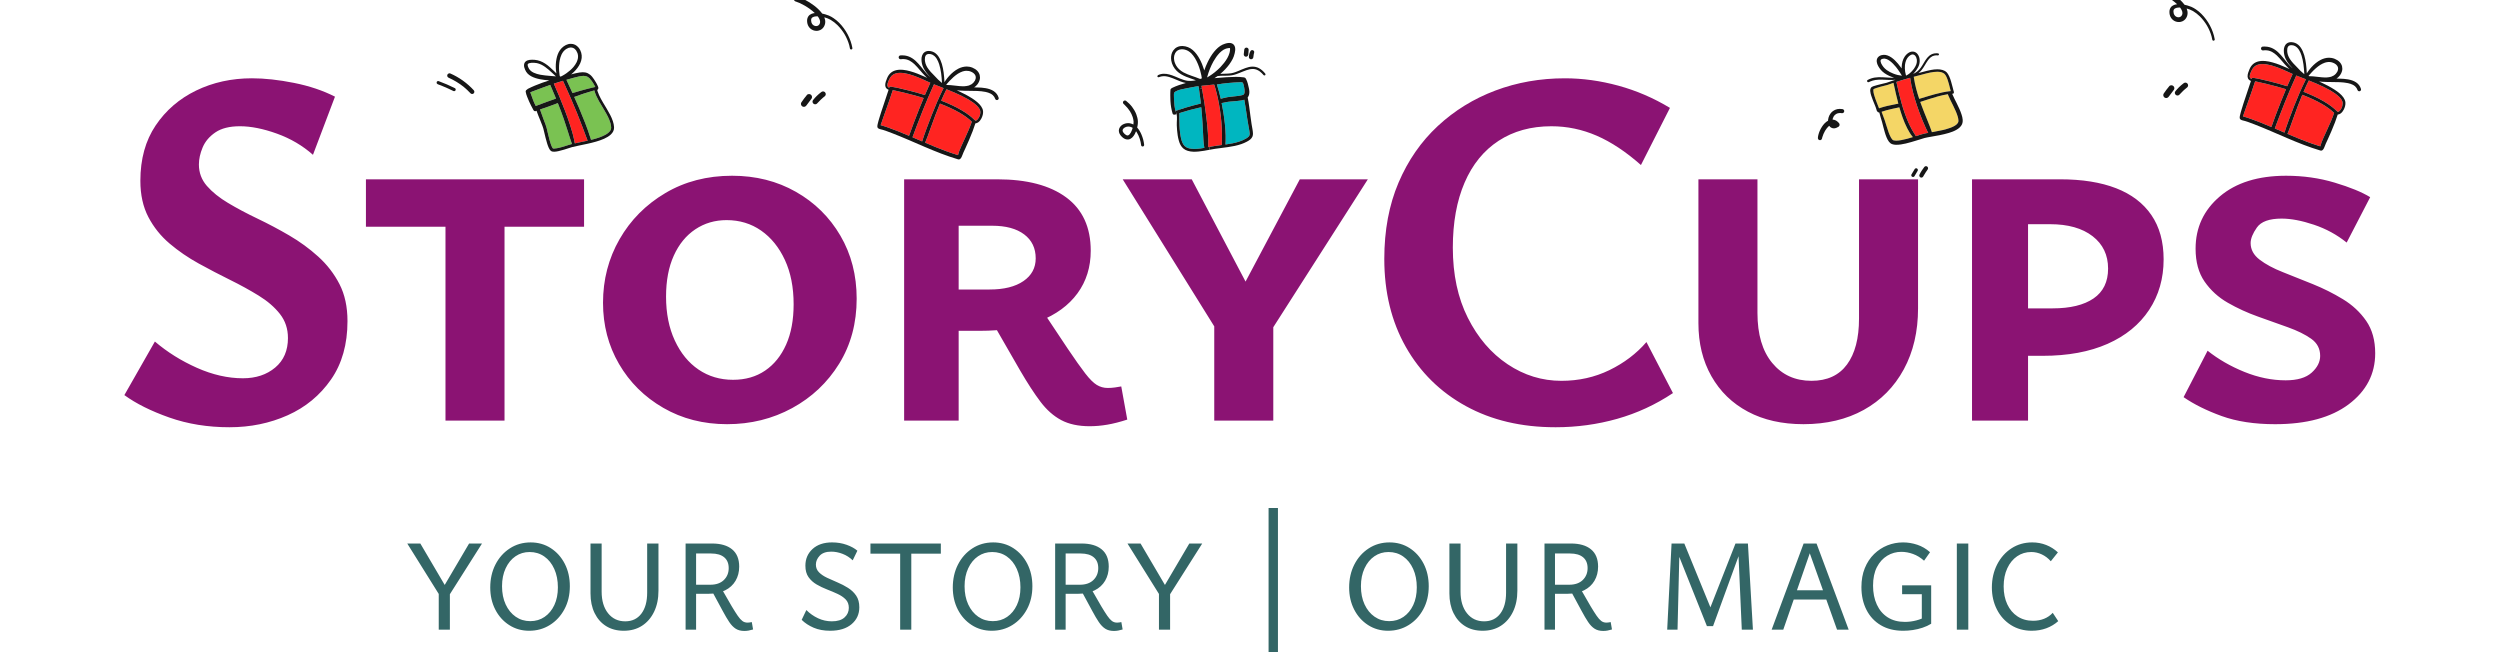 <svg xmlns:xlink="http://www.w3.org/1999/xlink" viewBox="0 0 6859 1788.78" style="shape-rendering:geometricPrecision; text-rendering:geometricPrecision; image-rendering:optimizeQuality; fill-rule:evenodd; clip-rule:evenodd" version="1.1" height="1789px" width="6859px" xml:space="preserve" xmlns="http://www.w3.org/2000/svg">
 <defs>
  <style type="text/css">
   
    .fil6 {fill:#00B6C0;fill-rule:nonzero}
    .fil2 {fill:#161616;fill-rule:nonzero}
    .fil0 {fill:#336666;fill-rule:nonzero}
    .fil4 {fill:#7AC252;fill-rule:nonzero}
    .fil1 {fill:#8B1373;fill-rule:nonzero}
    .fil5 {fill:#F4D666;fill-rule:nonzero}
    .fil3 {fill:#FF2421;fill-rule:nonzero}
   
  </style>
 </defs>
 <g id="Warstwa_x0020_1">
  <g id="_1528513433392">
   <g>
    <path d="M1205.06 1631.55l-87.71 -140.47 35.88 0 72.2 122.72 -10.63 0 72.2 -122.72 35.44 0 -89.03 140.47 -28.35 0zm-1.33 95.85l0 -105.99 30.56 0 0 105.99 -30.56 0zm248.05 3.04c-20.38,0 -38.68,-5.24 -54.93,-15.72 -16.24,-10.48 -28.94,-24.68 -38.09,-42.6 -9.15,-17.92 -13.73,-38.03 -13.73,-60.35 0,-23.32 4.72,-44.28 14.17,-62.88 9.45,-18.59 22.59,-33.38 39.43,-44.37 16.83,-10.99 35.88,-16.48 57.14,-16.48 20.67,0 39.12,5.24 55.36,15.72 16.25,10.48 29.02,24.76 38.32,42.85 9.3,18.09 13.95,38.62 13.95,61.61 0,23.67 -4.94,44.72 -14.84,63.14 -9.89,18.43 -23.25,32.88 -40.08,43.36 -16.83,10.48 -35.73,15.72 -56.7,15.72zm3.1 -26.37c14.76,0 27.83,-3.89 39.2,-11.66 11.37,-7.78 20.3,-18.6 26.8,-32.46 6.5,-13.86 9.74,-30.09 9.74,-48.68 0,-18.94 -3.32,-35.76 -9.96,-50.46 -6.65,-14.71 -15.8,-26.12 -27.47,-34.23 -11.66,-8.12 -25.02,-12.17 -40.08,-12.17 -14.47,0 -27.39,3.89 -38.76,11.66 -11.37,7.78 -20.38,18.76 -27.02,32.96 -6.64,14.2 -9.97,30.6 -9.97,49.19 0,18.94 3.33,35.59 9.97,49.96 6.64,14.36 15.8,25.61 27.46,33.72 11.67,8.11 25.03,12.17 40.09,12.17zm256.47 26.37c-18.61,0 -34.7,-4.23 -48.28,-12.68 -13.59,-8.45 -24.15,-20.37 -31.68,-35.75 -7.52,-15.38 -11.29,-33.38 -11.29,-54.01l0 -136.92 30.56 0 0 131.85c0,25.02 5.91,44.88 17.72,59.59 11.81,14.7 27.46,22.06 46.95,22.06 18.9,0 33.67,-7.02 44.3,-21.05 10.63,-14.03 15.94,-33.21 15.94,-57.56l0 -134.89 31.01 0 0 129.32c0,21.97 -3.99,41.24 -11.96,57.81 -7.97,16.56 -19.05,29.41 -33.22,38.54 -14.17,9.13 -30.86,13.69 -50.05,13.69zm169.65 -3.04l0 -236.32 72.64 0c23.62,0 41.93,5.32 54.93,15.97 12.99,10.65 19.48,26.46 19.48,47.42 0,14.54 -3.32,27.47 -9.96,38.79 -6.65,11.33 -16.24,20.12 -28.79,26.38 -12.55,6.25 -27.69,9.38 -45.41,9.38l-47.83 0 0 -24.85 52.71 0c15.94,0 28.35,-4.31 37.2,-12.93 8.86,-8.63 13.29,-19.53 13.29,-32.71 0,-12.85 -4.13,-22.74 -12.4,-29.67 -8.27,-6.93 -20.23,-10.4 -35.88,-10.4l-41.19 0 0 208.94 -28.79 0zm161.23 3.55c-9.45,0 -17.35,-2.03 -23.7,-6.09 -6.35,-4.05 -12.25,-10.14 -17.72,-18.25 -5.46,-8.12 -11.44,-18.26 -17.94,-30.43l-28.79 -53.25 24.36 -10.14 29.24 50.71c6.5,10.82 11.96,19.44 16.39,25.86 4.43,6.43 8.64,11.16 12.62,14.2 3.99,3.05 8.79,4.57 14.4,4.57 2.07,0 4.06,-0.17 5.98,-0.51 1.92,-0.34 3.76,-0.68 5.53,-1.01l3.55 20.28c-4.43,1.35 -8.57,2.37 -12.4,3.04 -3.84,0.68 -7.68,1.02 -11.52,1.02zm286.59 -63.39c0,-9.47 -2.88,-17.16 -8.64,-23.08 -5.76,-5.91 -13.22,-10.98 -22.37,-15.21 -9.15,-4.23 -18.75,-8.28 -28.79,-12.17 -10.04,-3.89 -19.56,-8.45 -28.57,-13.69 -9.01,-5.24 -16.39,-11.92 -22.15,-20.03 -5.76,-8.12 -8.64,-18.6 -8.64,-31.45 0,-18.59 6.57,-33.89 19.72,-45.89 13.14,-12 30.93,-18 53.37,-18 14.47,0 27.83,2.19 40.09,6.59 12.25,4.39 22.07,9.8 29.45,16.23l-12.84 26.37c-7.98,-7.78 -17.2,-13.69 -27.69,-17.75 -10.48,-4.06 -20.89,-6.09 -31.22,-6.09 -14.18,0 -24.74,3.72 -31.67,11.16 -6.94,7.44 -10.41,15.55 -10.41,24.34 0,8.45 2.88,15.55 8.63,21.3 5.76,5.75 13.14,10.73 22.15,14.96 9.01,4.23 18.53,8.45 28.57,12.68 10.04,4.22 19.64,9.21 28.79,14.96 9.16,5.75 16.61,12.85 22.37,21.3 5.76,8.45 8.64,19.1 8.64,31.95 0,18.93 -7.09,34.4 -21.26,46.4 -14.18,12 -33.81,18 -58.91,18 -17.13,0 -32.19,-2.79 -45.19,-8.37 -12.99,-5.57 -23.91,-12.76 -32.77,-21.55l12.84 -26.88c9.45,9.47 20.16,16.99 32.11,22.57 11.97,5.58 24.59,8.37 37.88,8.37 15.35,0 26.94,-3.55 34.77,-10.65 7.83,-7.1 11.74,-15.89 11.74,-26.37zm140.86 59.84l0 -236.32 30.56 0 0 236.32 -30.56 0zm-81.51 -208.43l0 -27.89 193.13 0 0 27.89 -193.13 0zm332.66 211.47c-20.38,0 -38.69,-5.24 -54.93,-15.72 -16.24,-10.48 -28.94,-24.68 -38.09,-42.6 -9.16,-17.92 -13.73,-38.03 -13.73,-60.35 0,-23.32 4.72,-44.28 14.17,-62.88 9.45,-18.59 22.59,-33.38 39.42,-44.37 16.84,-10.99 35.88,-16.48 57.14,-16.48 20.67,0 39.13,5.24 55.37,15.72 16.24,10.48 29.01,24.76 38.32,42.85 9.3,18.09 13.95,38.62 13.95,61.61 0,23.67 -4.95,44.72 -14.84,63.14 -9.89,18.43 -23.25,32.88 -40.09,43.36 -16.83,10.48 -35.73,15.72 -56.69,15.72zm3.1 -26.37c14.76,0 27.83,-3.89 39.2,-11.66 11.37,-7.78 20.3,-18.6 26.8,-32.46 6.49,-13.86 9.74,-30.09 9.74,-48.68 0,-18.94 -3.32,-35.76 -9.96,-50.46 -6.65,-14.71 -15.8,-26.12 -27.47,-34.23 -11.66,-8.12 -25.02,-12.17 -40.08,-12.17 -14.47,0 -27.39,3.89 -38.76,11.66 -11.37,7.78 -20.38,18.76 -27.02,32.96 -6.65,14.2 -9.97,30.6 -9.97,49.19 0,18.94 3.32,35.59 9.97,49.96 6.64,14.36 15.8,25.61 27.46,33.72 11.66,8.11 25.03,12.17 40.09,12.17zm170.98 23.33l0 -236.32 72.64 0c23.62,0 41.93,5.32 54.93,15.97 12.99,10.65 19.48,26.46 19.48,47.42 0,14.54 -3.32,27.47 -9.96,38.79 -6.65,11.33 -16.24,20.12 -28.79,26.38 -12.55,6.25 -27.69,9.38 -45.41,9.38l-47.83 0 0 -24.85 52.71 0c15.94,0 28.34,-4.31 37.2,-12.93 8.86,-8.63 13.29,-19.53 13.29,-32.71 0,-12.85 -4.13,-22.74 -12.4,-29.67 -8.27,-6.93 -20.23,-10.4 -35.88,-10.4l-41.19 0 0 208.94 -28.79 0zm161.23 3.55c-9.45,0 -17.35,-2.03 -23.7,-6.09 -6.35,-4.05 -12.25,-10.14 -17.72,-18.25 -5.46,-8.12 -11.44,-18.26 -17.94,-30.43l-28.79 -53.25 24.36 -10.14 29.24 50.71c6.49,10.82 11.96,19.44 16.39,25.86 4.43,6.43 8.64,11.16 12.62,14.2 3.99,3.05 8.79,4.57 14.4,4.57 2.06,0 4.06,-0.17 5.98,-0.51 1.92,-0.34 3.76,-0.68 5.53,-1.01l3.55 20.28c-4.43,1.35 -8.57,2.37 -12.4,3.04 -3.84,0.68 -7.68,1.02 -11.52,1.02zm124.91 -99.4l-87.7 -140.47 35.88 0 72.2 122.72 -10.63 0 72.2 -122.72 35.43 0 -89.03 140.47 -28.35 0zm-1.33 95.85l0 -105.99 30.57 0 0 105.99 -30.57 0zm300.76 96.35l0 -430.04 25.7 0 0 430.04 -25.7 0zm327.79 -93.31c-20.38,0 -38.69,-5.24 -54.93,-15.72 -16.24,-10.48 -28.94,-24.68 -38.09,-42.6 -9.16,-17.92 -13.73,-38.03 -13.73,-60.35 0,-23.32 4.72,-44.28 14.17,-62.88 9.45,-18.59 22.59,-33.38 39.42,-44.37 16.83,-10.99 35.88,-16.48 57.14,-16.48 20.67,0 39.13,5.24 55.37,15.72 16.24,10.48 29.01,24.76 38.32,42.85 9.3,18.09 13.95,38.62 13.95,61.61 0,23.67 -4.95,44.72 -14.84,63.14 -9.89,18.43 -23.25,32.88 -40.09,43.36 -16.83,10.48 -35.73,15.72 -56.69,15.72zm3.1 -26.37c14.76,0 27.83,-3.89 39.2,-11.66 11.37,-7.78 20.3,-18.6 26.8,-32.46 6.49,-13.86 9.74,-30.09 9.74,-48.68 0,-18.94 -3.32,-35.76 -9.97,-50.46 -6.64,-14.71 -15.79,-26.12 -27.46,-34.23 -11.66,-8.12 -25.02,-12.17 -40.09,-12.17 -14.46,0 -27.38,3.89 -38.75,11.66 -11.37,7.78 -20.38,18.76 -27.02,32.96 -6.65,14.2 -9.97,30.6 -9.97,49.19 0,18.94 3.32,35.59 9.97,49.96 6.64,14.36 15.8,25.61 27.46,33.72 11.66,8.11 25.03,12.17 40.09,12.17zm256.46 26.37c-18.6,0 -34.69,-4.23 -48.28,-12.68 -13.58,-8.45 -24.14,-20.37 -31.67,-35.75 -7.53,-15.38 -11.29,-33.38 -11.29,-54.01l0 -136.92 30.56 0 0 131.85c0,25.02 5.91,44.88 17.72,59.59 11.81,14.7 27.46,22.06 46.95,22.06 18.9,0 33.66,-7.02 44.29,-21.05 10.64,-14.03 15.95,-33.21 15.95,-57.56l0 -134.89 31.01 0 0 129.32c0,21.97 -3.99,41.24 -11.96,57.81 -7.98,16.56 -19.05,29.41 -33.22,38.54 -14.18,9.13 -30.86,13.69 -50.06,13.69zm169.65 -3.04l0 -236.32 72.65 0c23.62,0 41.93,5.32 54.92,15.97 12.99,10.65 19.49,26.46 19.49,47.42 0,14.54 -3.32,27.47 -9.96,38.79 -6.65,11.33 -16.25,20.12 -28.8,26.38 -12.55,6.25 -27.68,9.38 -45.4,9.38l-47.84 0 0 -24.85 52.71 0c15.95,0 28.35,-4.31 37.21,-12.93 8.86,-8.63 13.29,-19.53 13.29,-32.71 0,-12.85 -4.13,-22.74 -12.4,-29.67 -8.27,-6.93 -20.23,-10.4 -35.88,-10.4l-41.2 0 0 208.94 -28.79 0zm161.24 3.55c-9.45,0 -17.35,-2.03 -23.7,-6.09 -6.35,-4.05 -12.26,-10.14 -17.72,-18.25 -5.46,-8.12 -11.44,-18.26 -17.94,-30.43l-28.79 -53.25 24.36 -10.14 29.24 50.71c6.49,10.82 11.96,19.44 16.39,25.86 4.42,6.43 8.63,11.16 12.62,14.2 3.99,3.05 8.78,4.57 14.39,4.57 2.07,0 4.06,-0.17 5.98,-0.51 1.92,-0.34 3.77,-0.68 5.54,-1.01l3.54 20.28c-4.42,1.35 -8.56,2.37 -12.4,3.04 -3.84,0.68 -7.68,1.02 -11.51,1.02zm380.05 -3.55l-9.75 -220.6 9.3 -4.06 -78.4 215.02 -16.83 0 -86.37 -216.54 7.08 -10.14 17.28 0 78.4 191.69 -13.29 0 75.3 -191.69 34.11 0 13.73 236.32 -30.56 0zm-204.65 0l11.96 -236.32 22.15 0 -5.76 236.32 -28.35 0zm286.59 0l87.71 -236.32 35.43 0 88.15 236.32 -31.89 0 -79.29 -222.12 8.86 0 -77.08 222.12 -31.89 0zm44.3 -82.66l7.53 -25.36 100.99 0 11.07 25.36 -119.59 0zm316.26 85.7c-23.62,0 -44,-5.07 -61.12,-15.21 -17.13,-10.14 -30.27,-24.26 -39.43,-42.35 -9.15,-18.08 -13.73,-38.79 -13.73,-62.12 0,-19.61 3.1,-37.02 9.3,-52.23 6.21,-15.22 14.69,-28.06 25.47,-38.54 10.78,-10.49 22.96,-18.43 36.55,-23.84 13.58,-5.41 27.9,-8.11 42.96,-8.11 12.99,0 25.91,2.11 38.76,6.34 12.84,4.22 24.58,11.07 35.21,20.53l-16.38 23.33c-9.45,-8.45 -19.57,-14.62 -30.35,-18.51 -10.78,-3.89 -21.48,-5.83 -32.11,-5.83 -13.88,0 -26.72,3.55 -38.54,10.65 -11.81,7.1 -21.26,17.49 -28.35,31.19 -7.08,13.69 -10.63,30.68 -10.63,50.96 0,19.61 3.47,36.94 10.41,51.98 6.94,15.05 16.91,26.71 29.9,34.99 12.99,8.29 28.65,12.43 46.95,12.43 10.63,0 21.12,-1.35 31.45,-4.06 10.34,-2.7 19.35,-6.42 27.02,-11.15l-11.96 19.77 0 -80.63 -54.04 0 0 -24.34 79.74 0 0 105.48c-7.09,4.4 -14.99,8.03 -23.7,10.9 -8.71,2.88 -17.57,4.99 -26.58,6.34 -9.01,1.36 -17.94,2.03 -26.8,2.03zm147.5 -3.04l0 -236.32 31.45 0 0 236.32 -31.45 0zm205.53 3.04c-21.55,0 -40.6,-5.24 -57.14,-15.72 -16.53,-10.48 -29.38,-24.76 -38.53,-42.85 -9.16,-18.09 -13.74,-38.12 -13.74,-60.1 0,-23.32 4.8,-44.37 14.4,-63.13 9.6,-18.77 22.74,-33.56 39.42,-44.38 16.69,-10.81 35.66,-16.22 56.92,-16.22 13.59,0 26.36,2.36 38.32,7.1 11.96,4.73 22.66,11.49 32.11,20.28l-19.49 24.34c-7.09,-8.11 -15.28,-14.37 -24.58,-18.76 -9.3,-4.4 -18.98,-6.59 -29.02,-6.59 -14.47,0 -27.39,3.89 -38.76,11.66 -11.36,7.78 -20.37,18.76 -27.01,32.96 -6.65,14.2 -9.97,30.77 -9.97,49.7 0,18.6 3.32,34.99 9.97,49.19 6.64,14.2 16.02,25.27 28.12,33.22 12.11,7.94 26.28,11.92 42.53,11.92 11.22,0 21.41,-1.86 30.56,-5.58 9.15,-3.72 16.98,-9.13 23.48,-16.23l15.06 22.82c-9.45,8.45 -20.31,14.96 -32.56,19.53 -12.26,4.56 -25.62,6.84 -40.09,6.84z" class="fil0"></path>
    <path d="M790.02 927.14c0,-25.21 -7.31,-47.13 -21.94,-65.79 -14.66,-18.68 -34.1,-35.48 -58.36,-50.39 -24.25,-14.94 -50.56,-29.4 -78.92,-43.38 -28.36,-14.02 -56.95,-28.93 -85.79,-44.8 -28.81,-15.87 -55.34,-34.07 -79.6,-54.58 -24.25,-20.54 -43.69,-44.8 -58.35,-72.79 -14.63,-28 -21.95,-61.11 -21.95,-99.38 0,-59.73 13.96,-110.35 41.87,-151.85 27.91,-41.53 64.96,-73.49 111.16,-95.89 46.23,-22.4 97.24,-33.59 153.07,-33.59 34.75,0 73.18,4.19 115.3,12.6 42.09,8.39 79.6,20.99 112.54,37.79l-60.4 159.56c-28.37,-25.18 -61.31,-44.57 -98.82,-58.1 -37.53,-13.51 -71.38,-20.29 -101.57,-20.29 -28.36,0 -50.79,5.6 -67.28,16.8 -16.46,11.2 -28.13,24.96 -35,41.3 -6.86,16.32 -10.27,31.94 -10.27,46.88 0,22.4 7.32,41.98 21.95,58.78 14.63,16.79 34.1,32.44 58.33,46.9 24.25,14.46 51.01,28.7 80.3,42.68 29.29,14.01 58.35,29.4 87.16,46.2 28.84,16.8 55.38,36.16 79.63,58.08 24.23,21.94 43.7,47.12 58.33,75.6 14.63,28.44 21.94,62.26 21.94,101.46 0,63.45 -15.08,116.88 -45.27,160.26 -30.22,43.39 -69.78,76.06 -118.73,97.97 -48.96,21.95 -102.28,32.9 -159.93,32.9 -59.48,0 -114.37,-8.87 -164.71,-26.59 -50.31,-17.73 -91.5,-38.27 -123.52,-61.59l83.74 -146.96c33.84,28.93 72.28,52.95 115.27,72.09 43.02,19.13 85.11,28.7 126.3,28.7 35.68,0 65.2,-9.82 88.52,-29.41 23.32,-19.58 35,-46.65 35,-81.17l0 0zm432.21 226.75l0 -662.05 161.98 0 0 662.05 -161.98 0zm-218.26 -531.89l0 -130.16 598.46 0 0 130.16 -598.46 0zm990.85 541.68c-64.96,0 -123.29,-14.94 -174.98,-44.79 -51.71,-29.86 -92.2,-69.98 -121.49,-120.37 -29.29,-50.39 -43.92,-106.38 -43.92,-167.97 0,-63.45 15.11,-121.53 45.3,-174.25 30.19,-52.73 72.06,-94.96 125.6,-126.67 53.52,-31.74 114.6,-47.58 183.22,-47.58 64.97,0 123.33,14.69 175.01,44.09 51.72,29.37 92.43,69.5 122.17,120.37 29.74,50.84 44.63,108.46 44.63,172.84 0,67.19 -16.04,126.67 -48.06,178.47 -32.02,51.77 -75.04,92.37 -129.03,121.77 -53.97,29.38 -113.45,44.09 -178.45,44.09l0 0zm16.49 -121.77c33.85,0 63.14,-8.42 87.84,-25.21 24.71,-16.8 43.92,-40.58 57.65,-71.39 13.73,-30.78 20.6,-67.64 20.6,-110.54 0,-46.68 -8.02,-87.25 -24.03,-121.78 -16.01,-34.52 -37.73,-61.36 -65.19,-80.5 -27.46,-19.13 -59.03,-28.7 -94.71,-28.7 -32.04,0 -60.63,8.42 -85.78,25.21 -25.19,16.8 -44.85,40.83 -59.03,72.09 -14.19,31.26 -21.28,68.82 -21.28,112.66 0,45.72 7.99,85.84 24,120.37 16.04,34.55 37.76,61.14 65.22,79.79 27.46,18.65 59.01,28 94.71,28l0 0zm469.26 111.98l0 -662.05 255.31 0c81.42,0 144.56,16.54 189.41,49.69 44.85,33.11 67.25,81.88 67.25,146.25 0,44.79 -12.13,83.76 -36.35,116.88 -24.26,33.12 -59.03,58.55 -104.33,76.28 -45.3,17.72 -99.97,26.59 -164.04,26.59l-130.38 0 0 -113.37 157.84 0c39.36,0 70.23,-7.71 92.65,-23.1 22.43,-15.39 33.63,-36.15 33.63,-62.29 0,-27.99 -10.52,-49.91 -31.57,-65.78 -21.05,-15.87 -50.34,-23.78 -87.84,-23.78l-91.98 0 0 534.68 -149.6 0 0 0zm509.24 15.39c-31.12,0 -57.2,-5.6 -78.25,-16.8 -21.05,-11.2 -40.04,-27.99 -56.95,-50.39 -16.94,-22.4 -35.48,-50.87 -55.6,-85.39l-74.11 -128.76 126.28 -48.98 78.22 117.55c20.14,29.88 36.15,52.5 48.06,67.89 11.9,15.4 22.42,25.89 31.56,31.49 9.15,5.6 19.22,8.41 30.19,8.41 6.42,0 13.06,-0.48 19.9,-1.4 6.86,-0.93 12.6,-1.86 17.16,-2.79l16.49 90.97c-20.15,6.52 -38.44,11.19 -54.92,13.98 -16.46,2.81 -32.47,4.22 -48.03,4.22l0 0zm345.74 -267.35l-255.31 -410.09 189.41 0 171.58 326.1 -48.06 0 172.96 -326.1 186.68 0 -262.18 410.09 -155.08 0zm-4.14 251.96l0 -298.13 161.98 0 0 298.13 -161.98 0zm935.96 18.18c-93.33,0 -175.24,-19.36 -245.69,-58.08 -70.48,-38.71 -125.37,-92.85 -164.74,-162.37 -39.33,-69.53 -59,-150 -59,-241.44 0,-78.39 13.03,-148.14 39.11,-209.25 26.08,-61.11 62.01,-112.91 107.76,-155.37 45.75,-42.46 98.37,-74.87 157.85,-97.27 59.48,-22.39 123.07,-33.59 190.79,-33.59 48.51,0 97.46,6.78 146.87,20.28 49.41,13.54 96.54,33.85 141.36,60.89l-79.6 156.78c-41.19,-36.41 -81.68,-63.23 -121.46,-80.5 -39.82,-17.25 -81.23,-25.89 -124.23,-25.89 -55.82,0 -104.1,13.31 -144.82,39.9 -40.71,26.59 -71.83,64.85 -93.32,114.77 -21.53,49.91 -32.28,109.42 -32.28,178.47 0,73.72 13.73,137.87 41.2,192.45 27.43,54.58 63.81,97.04 109.11,127.37 45.3,30.31 94.48,45.47 147.55,45.47 47.6,0 91.52,-9.79 131.79,-29.37 40.26,-19.61 74.11,-45.27 101.57,-76.98l72.73 139.95c-47.58,31.73 -98.59,55.29 -153.03,70.68 -54.45,15.41 -110.97,23.1 -169.52,23.1zm680.64 -8.39c-58.58,0 -109.36,-11.42 -152.35,-34.3 -43.03,-22.87 -76.42,-55.29 -100.2,-97.26 -23.8,-42.01 -35.7,-90.52 -35.7,-145.58l0 -394.7 161.98 0 0 366.7c0,58.78 13.48,104.53 40.49,137.17 26.98,32.66 62.91,48.98 107.73,48.98 43.02,0 75.49,-14.91 97.47,-44.79 21.97,-29.86 32.94,-71.83 32.94,-125.97l0 -382.09 161.96 0 0 354.09c0,63.48 -13.03,119.22 -39.11,167.28 -26.09,48.05 -62.69,85.14 -109.82,111.28 -47.13,26.11 -102.25,39.19 -165.38,39.19l-0.01 0zm462.4 -9.79l0 -662.05 241.57 0c60.41,0 111.65,8.16 153.74,24.48 42.09,16.35 74.34,40.82 96.76,73.49 22.43,32.67 33.63,73.24 33.63,121.78 0,52.24 -13.26,98.45 -39.79,138.57 -26.56,40.12 -64.52,71.13 -113.92,93.07 -49.44,21.92 -108.92,32.89 -178.44,32.89l-116.69 0 0 -130.18 144.12 0c48.51,0 86.01,-9.09 112.57,-27.3 26.53,-18.17 39.79,-45.46 39.79,-81.87 0,-37.31 -14.18,-66.94 -42.55,-88.89 -28.36,-21.91 -67.24,-32.89 -116.68,-32.89l-60.38 0 0 538.9 -153.73 0 0 0zm955.17 -177.77c0,-19.61 -8.24,-35.22 -24.7,-46.9 -16.49,-11.65 -37.76,-22.14 -63.84,-31.48 -26.09,-9.35 -53.52,-19.14 -82.36,-29.41 -28.81,-10.24 -56.27,-22.84 -82.36,-37.78 -26.08,-14.92 -47.35,-34.3 -63.81,-58.08 -16.49,-23.8 -24.7,-53.88 -24.7,-90.29 0,-57.85 22.17,-105.68 66.57,-143.47 44.37,-37.78 105,-56.66 181.87,-56.66 46.65,0 91.02,6.27 133.14,18.88 42.09,12.6 74.56,25.88 97.44,39.9l-64.52 124.55c-26.53,-21.46 -56.5,-37.78 -89.89,-48.98 -33.4,-11.2 -62.92,-16.8 -88.55,-16.8 -33.85,0 -56.5,8.16 -67.92,24.51 -11.45,16.32 -17.16,30.55 -17.16,42.68 0,17.73 8.24,32.89 24.7,45.5 16.46,12.58 37.76,24.03 63.81,34.27 26.09,10.27 53.55,21.24 82.36,32.92 28.84,11.64 56.3,25.4 82.36,41.27 26.08,15.87 47.38,35.71 63.84,59.48 16.46,23.81 24.7,53.43 24.7,88.89 0,56.91 -24.25,103.57 -72.73,139.97 -48.51,36.38 -115.78,54.59 -201.8,54.59 -56.72,0 -105.68,-7.49 -146.87,-22.4 -41.16,-14.94 -75.94,-32.19 -104.3,-51.8l65.87 -127.37c29.29,23.32 62.91,42.71 100.89,58.1 37.99,15.39 75.72,23.1 113.25,23.1 32.02,0 55.83,-7.01 71.36,-21.02 15.56,-13.98 23.35,-29.37 23.35,-46.17l0 0z" class="fil1"></path>
   </g>
   <g>
    <g>
     <path d="M2317.54 94.55l0.03 0.03 -0.11 -0.19 0.08 0.16 0 0zm12.44 29.35l0 0 -0.03 -0.03 0.03 0.03zm-50.95 -69.52l0.7 0.39 -0.7 -0.39zm-36.67 -9.77c-2.95,0.03 -5.88,0.29 -8.75,0.99 -1.37,0.45 -2.73,0.98 -4.02,1.66l-1.94 1.52 -1.1 1.4 -0.81 1.97 -0.4 3.24c0.06,1.88 0.34,3.71 0.76,5.54 0.45,1.33 0.96,2.59 1.6,3.83l2.2 2.84 2.59 2.03c1.09,0.53 2.22,1.01 3.37,1.4l3.32 0.45 2.85 -0.39 2.53 -1.04 2.14 -1.69 1.74 -2.34 1.21 -2.87 0.42 -3.15c-0.05,-1.4 -0.25,-2.78 -0.56,-4.13 -0.76,-2.42 -1.83,-4.73 -3.07,-6.92 -0.93,-1.5 -1.91,-2.93 -2.95,-4.31l-1.13 -0.03 0 0zm-56.44 -54.05c7.63,1.69 14.77,4.7 21.72,8.3 9.09,4.67 17.84,10.19 25.97,16.38 3.97,3.01 7.77,6.25 11.37,9.73 3.63,3.52 7.12,7.21 10.16,11.29l0.62 0.87c2.75,0.56 5.45,1.24 8.16,2 3.48,0.95 6.95,2.14 10.29,3.54 4.51,1.89 8.73,4.39 12.78,7.09 10.92,7.26 20.26,17 27.99,27.55 7.91,10.72 14.24,22.76 18.66,35.34 2.19,6.25 3.88,12.69 5.01,19.19 0.31,1.85 -1.16,3.6 -2.96,3.85 -1.88,0.23 -3.51,-1.09 -3.82,-2.95 -0.51,-2.96 -1.13,-5.91 -1.89,-8.84l0.06 0.26 -0.06 -0.26 -0.17 -0.61 0.14 0.59c-2.84,-10.27 -7.09,-20.09 -12.38,-29.29l0.03 0.02 -0.06 -0.05 -0.42 -0.76 0.34 0.59c-5.49,-9.26 -12.07,-17.87 -19.7,-25.49 -5.71,-5.54 -11.95,-10.5 -18.82,-14.58 -2.81,-1.57 -5.68,-2.98 -8.69,-4.16 -2.57,-0.98 -5.21,-1.83 -7.85,-2.56l-0.82 -0.23 0.28 0.71c0.82,2.11 1.41,4.3 1.86,6.52 0.48,2.26 0.48,4.59 0.39,6.9 -0.06,2.14 -0.65,4.19 -1.21,6.22 -0.65,2.3 -1.86,4.39 -3.09,6.38 -1.41,2.25 -3.38,4.22 -5.49,5.83 -1.15,0.9 -2.5,1.6 -3.8,2.3 -1.46,0.76 -3.04,1.18 -4.64,1.61 -5.01,1.35 -10.38,0.73 -15.17,-1.1 -2.3,-0.87 -4.53,-2.25 -6.47,-3.77 -2.14,-1.72 -4.08,-3.83 -5.54,-6.16 -0.79,-1.24 -1.52,-2.56 -2.11,-3.94 -0.65,-1.41 -1.01,-2.93 -1.41,-4.42 -0.7,-2.7 -0.84,-5.54 -0.84,-8.35 0.06,-4.22 1.24,-8.25 3.66,-11.74 2.14,-3.06 5.48,-5.31 8.89,-6.66 2.73,-1.1 5.65,-1.69 8.61,-2 -8.3,-7.82 -17.67,-14.49 -27.46,-20.26 -4.34,-2.53 -8.78,-4.84 -13.31,-6.95 -3.41,-1.55 -6.89,-2.98 -10.44,-4.08l-0.28 -0.08c-1.83,-0.4 -3.35,-1.1 -4.53,-2.62 -1.16,-1.46 -1.66,-3.38 -1.41,-5.21 0.25,-1.77 1.18,-3.43 2.62,-4.53 1.12,-0.87 2.7,-1.52 4.22,-1.52l1.01 0.12 0 -0.01z" class="fil2"></path>
     <path d="M2258.37 250.68c1.95,0.09 3.8,0.93 5.15,2.34 1.38,1.43 2.14,3.46 2.06,5.43 -0.09,1.8 -0.88,4.05 -2.34,5.18 -7.96,6.07 -15,13.08 -21.78,20.45 -2.19,2.36 -6.19,2.53 -8.8,0.9 -1.66,-1.01 -2.87,-2.67 -3.3,-4.58 -0.39,-1.67 -0.19,-3.97 0.9,-5.41 6.5,-8.47 14.19,-15.78 22.65,-22.25 1.61,-1.21 3.13,-2.06 5.18,-2.06l0.28 0 0 0z" class="fil2"></path>
     <path d="M2220.05 257.94c2.14,0.12 4.17,1.02 5.63,2.56 1.49,1.61 2.33,3.77 2.25,5.97 -0.08,2.33 -1.12,3.88 -2.56,5.63l-0.51 0.61c-4.3,5.35 -8.41,10.87 -12.38,16.49 -2.53,3.63 -7.23,5.1 -11.17,2.68 -3.65,-2.26 -5.12,-7.49 -2.64,-11.17 4.78,-7.12 9.96,-13.9 15.42,-20.49 1.26,-1.54 3.74,-2.28 5.68,-2.28l0.28 0 0 0z" class="fil2"></path>
     <path d="M2434.87 235.83l0.71 1.69 0.98 1.23 1.61 1.19 1.51 0.7 0.2 -0.54c1.32,-4.39 7.18,-1.99 10.47,-1.46 4.42,0.7 8.81,1.58 13.19,2.5 8.59,1.86 17.11,4 25.69,6.11 16.24,4.05 32.39,8.44 48.37,13.39 4.78,-11.2 9.71,-22.37 14.74,-33.45l0.12 -0.23c-9.63,-4.33 -19.19,-8.86 -28.93,-12.94 -9.54,-4.02 -19.27,-7.71 -29.23,-10.47l-0.2 -0.05 -0.42 -0.12c-7.77,-2.08 -15.79,-3.54 -23.86,-3.65 -3.88,0.02 -7.74,0.47 -11.51,1.4 -2.53,0.76 -4.95,1.75 -7.26,3.01 -1.8,1.13 -3.46,2.42 -4.98,3.89 -1.66,1.74 -3.12,3.65 -4.36,5.74 -1.29,2.25 -2.42,4.64 -3.52,7 -1.09,2.48 -2.13,5.04 -2.87,7.63 -0.42,1.63 -0.73,3.32 -0.75,5.01l0.3 2.42 0 0z" class="fil3"></path>
     <path d="M2424.29 319.79c-2.72,7.79 -5.43,15.64 -8.18,23.49 7.51,2.08 14.91,4.59 22.28,7.18 7.68,2.72 15.31,5.62 22.9,8.58 11,4.3 21.92,8.83 32.81,13.48 1.72,-4.96 3.52,-9.91 5.32,-14.83 2.31,-6.47 4.73,-12.86 7.09,-19.28 4.67,-12.55 9.51,-25.01 14.46,-37.42 4.28,-10.78 8.67,-21.49 13.2,-32.19 -3.77,-1.15 -7.49,-2.28 -11.26,-3.37 -4.55,-1.33 -9.11,-2.68 -13.73,-3.91 -19.78,-5.38 -39.67,-10.22 -59.73,-14.47 -5.09,16.01 -10.64,31.88 -16.26,47.7 -2.99,8.35 -5.97,16.68 -8.9,25.04l0 0z" class="fil3"></path>
     <path d="M2503.5 376.48l3.01 1.27c7.88,3.37 15.73,6.78 23.55,10.15 1.43,-5.26 3.21,-10.38 4.98,-15.53 2.14,-6.27 4.42,-12.52 6.72,-18.74 4.59,-12.57 9.35,-25.06 14.24,-37.5 9.76,-24.7 20.17,-49.1 31.99,-72.9l0.85 -1.64c-1.83,-0.7 -3.66,-1.43 -5.46,-2.16 -7.01,-2.7 -14.01,-5.32 -20.96,-8.19 -11.03,24.23 -21.42,48.71 -31.32,73.41 -5.01,12.41 -9.82,24.87 -14.63,37.39 -2.28,6.08 -4.61,12.19 -6.92,18.29 -2.03,5.38 -4,10.78 -6.05,16.15l0 0z" class="fil3"></path>
     <path d="M2538.58 390.44l-0.42 0.9c19.42,8.33 38.91,16.4 58.78,23.66 10.38,3.8 20.87,7.26 31.45,10.52 0.93,-3.74 2.03,-7.43 3.35,-11.03 1.47,-3.94 3.15,-7.74 4.84,-11.56 3.52,-7.96 7.15,-15.84 10.81,-23.72 6.83,-14.88 13.64,-29.85 18.9,-45.38 -9.84,-9.54 -21.18,-17.39 -33,-24.34 -16.8,-9.71 -34.52,-17.64 -52.59,-24.7l-1.8 -0.65c-4.36,10.41 -8.49,20.93 -12.52,31.45 -4.75,12.55 -9.28,25.13 -13.79,37.74 -4.44,12.43 -8.77,24.98 -14.01,37.11l0 0z" class="fil3"></path>
     <path d="M2673.98 329.04l2.5 2.23 0.23 -0.03 1.99 -0.85 2.93 -2.36c1.46,-1.52 2.67,-3.24 3.74,-5.01 1.41,-2.56 2.54,-5.29 3.35,-8.1 0.62,-2.39 0.99,-4.84 1.04,-7.35 -0.03,-1.35 -0.17,-2.7 -0.48,-4.05 -0.56,-1.83 -1.35,-3.6 -2.33,-5.29 -1.83,-3.01 -4.11,-5.71 -6.58,-8.21 -7.29,-7.18 -15.96,-12.86 -24.74,-18.01 -11.79,-6.78 -24.05,-12.58 -36.49,-18.01 -7.4,-3.23 -14.88,-6.3 -22.4,-9.28 -5.12,10.3 -9.93,20.76 -14.46,31.31 10.07,3.89 20.03,8.05 29.8,12.64 8.72,4.05 17.22,8.49 25.55,13.33 7.48,4.36 14.79,9.09 21.69,14.41 5.09,3.83 9.87,8.05 14.35,12.55l0.31 0.08 0 0z" class="fil3"></path>
     <path d="M2681.35 280.31c-4.36,-3.8 -9.12,-7.23 -14.01,-10.38 -11.43,-7.4 -23.61,-13.62 -35.93,-19.39 -2.17,-1.01 -4.36,-2 -6.53,-2.95 3.01,0.34 6.05,0.65 9.09,0.84 8.21,0.54 16.46,0.62 24.65,0.68 15.19,0.14 30.66,-0.03 45.63,3.04 4.59,1.01 9.12,2.42 13.37,4.53 2.28,1.21 4.39,2.64 6.33,4.36 1.49,1.41 2.78,2.98 3.97,4.73 1.06,1.82 1.99,3.82 2.72,5.82 0.43,1.18 1.66,2.17 2.79,2.59 1.27,0.45 2.64,0.39 3.83,-0.2 1.18,-0.53 2.13,-1.57 2.58,-2.81l0.2 -2.56c-0.65,-2.09 -1.32,-4.17 -2.34,-6.08 -0.92,-1.75 -1.99,-3.43 -3.15,-5.01 -2.25,-2.9 -5.06,-5.51 -8.1,-7.54 -6.72,-4.44 -14.49,-6.81 -22.34,-8.19 -7.45,-1.35 -15,-1.77 -22.59,-1.97 -2.96,-0.05 -5.91,-0.05 -8.89,-0.11 1.74,-1.12 3.43,-2.45 4.92,-3.88 1.74,-1.69 3.43,-3.49 4.87,-5.43 1.29,-1.83 2.42,-3.74 3.37,-5.77 0.85,-1.77 1.55,-3.57 2,-5.49 0.48,-2.08 0.93,-4.13 0.93,-6.3 -0.06,-4.36 -0.87,-8.81 -3.07,-12.63 -1.21,-2.14 -2.56,-4.19 -4.3,-5.91 -1.77,-1.8 -3.69,-3.49 -5.8,-4.84 -4.89,-3.15 -10.27,-5.35 -15.98,-6.39 -2.42,-0.48 -4.87,-0.67 -7.29,-0.67 -7.9,0 -15.81,2.25 -22.82,5.79 -9.81,5.07 -18.25,12.21 -25.63,20.35 -3.46,3.82 -6.61,7.82 -9.54,12.04 -1.06,1.54 -2.11,3.15 -3.12,4.75 -0.42,-8.8 -1.01,-17.61 -2.19,-26.36 -1.1,-7.94 -2.56,-15.84 -4.87,-23.52 -2.28,-7.35 -5.12,-14.58 -9.57,-20.91 -3.94,-5.63 -9.23,-10.49 -15.75,-12.86 -3.27,-1.21 -6.95,-1.99 -10.64,-1.99 -4.42,0 -8.72,1.12 -12.18,3.88 -5.83,4.58 -7.99,12.52 -7.85,19.69 0.05,4 0.48,7.99 1.46,11.88 0.96,3.82 2.22,7.62 3.97,11.14 4.78,9.48 11.73,17.95 19.24,25.43 -1.46,-1.18 -2.95,-2.42 -4.39,-3.71 -2.27,-2.11 -4.41,-4.36 -6.49,-6.7 -10.16,-11.22 -18.55,-24 -29.74,-34.27 -5.38,-4.92 -11.46,-9.08 -18.24,-11.81 -3.6,-1.44 -7.43,-2.42 -11.25,-2.99 -2.51,-0.36 -4.95,-0.5 -7.43,-0.5 -1.77,0 -3.57,0.11 -5.35,0.22 -1.32,0.09 -2.67,1.1 -3.4,2.14 -0.82,1.18 -1.15,2.65 -0.87,4.02 0.5,2.93 3.29,4.7 6.16,4.31 1.35,-0.23 2.67,-0.34 4.05,-0.45 3.41,-0.11 6.78,0.14 10.16,0.82 3.29,0.81 6.47,1.96 9.54,3.51 4.64,2.51 8.89,5.74 12.83,9.31l0.33 0.29 0.03 0.05c10.75,10.16 19.3,22.37 29.88,32.75 1.66,1.64 3.38,3.24 5.12,4.79 -2.61,-1.21 -5.29,-2.48 -7.93,-3.63 -12.49,-5.57 -25.24,-10.83 -38.43,-14.46 -6.45,-1.78 -12.97,-3.3 -19.67,-3.89 -2.39,-0.22 -4.81,-0.36 -7.23,-0.36 -3.6,0 -7.18,0.28 -10.67,1.07 -5.59,1.23 -10.94,3.43 -15.36,7.11 -2.22,1.86 -4.25,3.94 -5.91,6.28 -1.8,2.56 -3.29,5.4 -4.53,8.27 -1.35,3.27 -2.73,6.56 -3.74,9.93 -0.93,3.3 -1.72,6.62 -1.58,10.05 0.17,2.93 1.07,6.02 3.1,8.19 1.27,1.35 2.64,2.39 4.28,3.23l1.91 0.82c-4.84,15.22 -10.05,30.27 -15.11,45.41 -3.6,10.69 -7.17,21.36 -10.35,32.19 -1.61,5.37 -3.27,10.8 -4.48,16.32 -0.22,1.04 -0.53,2.22 -0.73,3.43 -0.45,2.73 -0.53,5.54 1.29,7.68 1.47,1.66 3.66,2.5 5.86,3.04 5.23,1.27 10.15,2.53 15.27,4.39 5.8,2.14 11.62,4.28 17.39,6.5 60.81,23.41 119.02,53.57 181.68,72.06 8.49,2.5 11.79,-13.37 14.46,-18.85 1.86,-3.77 3.57,-7.6 5.29,-11.4 3.46,-7.6 6.89,-15.22 10.16,-22.9 3.43,-7.99 6.72,-16.04 9.84,-24.17 2.68,-7.04 5.13,-14.24 7.49,-21.39 2.84,-0.22 5.65,-1.37 7.99,-3.06 3.63,-2.68 6.39,-6.45 8.47,-10.41 1.69,-3.18 2.9,-6.56 3.77,-10.05 0.76,-3.26 1.15,-6.7 0.84,-10.02 -0.45,-4.83 -2.59,-9.37 -5.29,-13.27 -2.92,-4.23 -6.58,-7.91 -10.46,-11.29l0 0zm0.28 47.72l-2.93 2.36 -2 0.85 -0.22 0.03 -2.51 -2.23 -0.3 -0.08c-4.48,-4.5 -9.26,-8.72 -14.35,-12.55 -6.9,-5.32 -14.21,-10.04 -21.7,-14.4 -8.33,-4.84 -16.82,-9.29 -25.55,-13.34 -9.76,-4.59 -19.72,-8.75 -29.79,-12.63 4.53,-10.56 9.34,-21.02 14.46,-31.32 7.51,2.98 15,6.05 22.4,9.29 12.43,5.42 24.7,11.22 36.49,18 8.78,5.15 17.44,10.83 24.73,18.01 2.48,2.5 4.76,5.2 6.59,8.21 0.98,1.69 1.77,3.47 2.33,5.29 0.31,1.35 0.45,2.71 0.48,4.06 -0.06,2.5 -0.42,4.95 -1.04,7.34 -0.82,2.81 -1.94,5.54 -3.35,8.1 -1.07,1.78 -2.28,3.49 -3.74,5.01l0 0zm-265.52 15.25c2.75,-7.85 5.46,-15.7 8.18,-23.49 2.93,-8.36 5.91,-16.69 8.9,-25.04 5.62,-15.82 11.17,-31.69 16.26,-47.7 20.06,4.25 39.95,9.09 59.73,14.47 4.62,1.23 9.17,2.58 13.73,3.91 3.77,1.09 7.49,2.22 11.26,3.37 -4.53,10.7 -8.92,21.42 -13.2,32.19 -4.95,12.41 -9.79,24.87 -14.46,37.42 -2.37,6.42 -4.79,12.81 -7.09,19.28 -1.8,4.92 -3.6,9.87 -5.32,14.83 -10.89,-4.65 -21.81,-9.18 -32.81,-13.48 -7.6,-2.96 -15.22,-5.86 -22.9,-8.58 -7.37,-2.59 -14.77,-5.1 -22.29,-7.18l0.01 0zm18.76 -107.45l-0.31 -2.42c0.03,-1.69 0.34,-3.38 0.76,-5.01 0.74,-2.59 1.78,-5.15 2.87,-7.63 1.1,-2.36 2.23,-4.75 3.52,-7 1.24,-2.08 2.7,-4 4.36,-5.74 1.52,-1.46 3.18,-2.76 4.98,-3.88 2.31,-1.27 4.73,-2.25 7.26,-3.01 3.77,-0.93 7.63,-1.38 11.51,-1.41 8.07,0.11 16.09,1.57 23.86,3.66l0.42 0.11 0.2 0.06c9.96,2.75 19.69,6.44 29.23,10.46 9.74,4.08 19.3,8.61 28.92,12.95l-0.11 0.22c-5.03,11.09 -9.96,22.26 -14.74,33.46 -15.98,-4.96 -32.13,-9.34 -48.37,-13.4 -8.58,-2.11 -17.11,-4.24 -25.69,-6.1 -4.39,-0.93 -8.78,-1.8 -13.19,-2.51 -3.29,-0.53 -9.15,-2.92 -10.47,1.47l-0.2 0.53 -1.52 -0.7 -1.6 -1.18 -0.98 -1.24 -0.71 -1.69 0 0zm103.01 -79.06c0.34,-1.24 0.73,-2.43 1.27,-3.61l1.49 -2.16 1.72 -1.41 2.3 -1.07c1.16,-0.31 2.31,-0.48 3.55,-0.59 1.85,-0.06 3.74,0.14 5.63,0.51 1.8,0.45 3.57,1.12 5.26,1.94 1.88,1.04 3.6,2.31 5.2,3.74 2.17,2.08 4,4.42 5.63,6.92 2.95,4.76 5.12,9.96 6.84,15.31 5.01,15.95 6.67,32.8 7.54,49.41l0 0.28 0.03 0.39 0.05 1.15c-3.26,-3.29 -7.23,-5.9 -10.52,-9.22 -3.26,-3.35 -6.33,-6.81 -9.62,-10.08 -7.21,-7.09 -14.3,-14.46 -19.81,-22.98 -2.06,-3.38 -3.77,-6.87 -5.04,-10.61 -1.07,-3.52 -1.77,-7.15 -2,-10.83 -0.08,-2.37 0.06,-4.76 0.48,-7.09l0 0zm0.7 233.67c5.24,-12.13 9.57,-24.68 14.02,-37.12 4.5,-12.6 9.03,-25.18 13.78,-37.73 4.03,-10.52 8.16,-21.04 12.52,-31.45l1.8 0.64c18.07,7.07 35.79,15 52.59,24.71 11.82,6.95 23.16,14.8 33.01,24.34 -5.27,15.53 -12.08,30.5 -18.91,45.38 -3.66,7.88 -7.29,15.76 -10.81,23.72 -1.69,3.82 -3.37,7.62 -4.84,11.56 -1.32,3.6 -2.42,7.29 -3.35,11.03 -10.57,-3.26 -21.07,-6.72 -31.45,-10.52 -19.87,-7.26 -39.36,-15.34 -58.78,-23.66l0.42 -0.9 0 0zm49.41 -147.21c-11.82,23.8 -22.23,48.2 -31.99,72.9 -4.89,12.44 -9.65,24.93 -14.24,37.5 -2.3,6.22 -4.58,12.47 -6.72,18.74 -1.77,5.15 -3.55,10.27 -4.98,15.53 -7.82,-3.37 -15.67,-6.78 -23.55,-10.15l-3.01 -1.27c2.05,-5.37 4.02,-10.78 6.05,-16.15 2.3,-6.1 4.64,-12.21 6.92,-18.29 4.81,-12.52 9.62,-24.98 14.63,-37.39 9.9,-24.7 20.28,-49.18 31.31,-73.41 6.95,2.87 13.96,5.49 20.97,8.19 1.8,0.73 3.63,1.46 5.45,2.16l-0.84 1.64 0 0zm10.95 -14.35c2.02,-2.39 4.1,-4.7 6.24,-7.01 6.92,-7.4 14.52,-14.23 22.99,-19.75 4.05,-2.5 8.33,-4.64 12.83,-6.19 3.12,-0.93 6.27,-1.57 9.48,-1.83 2.7,-0.05 5.35,0.17 7.99,0.65 2.76,0.65 5.4,1.63 7.96,2.9 2,1.12 3.92,2.36 5.63,3.88 1.1,1.04 2.06,2.17 2.9,3.4l1.55 3.27c0.31,1.15 0.5,2.33 0.62,3.54 0,1.44 -0.14,2.84 -0.37,4.22 -0.45,1.72 -1.07,3.41 -1.86,4.98 -1.12,1.97 -2.44,3.8 -3.93,5.46 -1.75,1.83 -3.69,3.43 -5.77,4.84 -2.23,1.32 -4.56,2.39 -6.98,3.27 -4,1.15 -8.1,1.74 -12.21,2.02 -8.87,0.31 -17.62,-0.7 -26.37,-1.77 -7.42,-0.87 -14.88,-1.75 -22.34,-1.75l-1.18 -0.73c0.93,-1.15 1.83,-2.31 2.82,-3.4z" class="fil2"></path>
    </g>
    <g>
     <g>
      <path d="M1235.11 201.3c12.27,5.35 23.86,11.88 34.75,19.67 10.83,7.8 20.91,16.71 29.97,26.53 2.25,2.45 2.19,6.33 -0.23,8.64 -2.39,2.28 -6.39,2.22 -8.64,-0.22 -5.94,-6.39 -12.27,-12.36 -18.99,-17.87 -12.61,-10.05 -26.39,-18.26 -41.05,-24.9l1.46 0.62 -0.96 -0.42c-1.6,-0.71 -2.84,-1.41 -3.71,-3.04 -0.79,-1.5 -0.96,-3.24 -0.48,-4.81 0.48,-1.58 1.6,-2.96 3.04,-3.72l3.15 -0.82 1.69 0.34 0 0z" class="fil2"></path>
      <path d="M1203.49 222.49c15.27,5.54 30.16,12.1 44.7,19.36 2.17,1.07 2.65,4.19 1.47,6.1 -0.62,1.02 -1.63,1.75 -2.82,2 -1.21,0.28 -2.22,0 -3.29,-0.53 -5.01,-2.51 -10.04,-4.9 -15.14,-7.21l0.03 0.03c-9.06,-4.08 -18.23,-7.79 -27.54,-11.31l-2.59 -2.14 -0.34 -3.35c0.53,-1.8 2.36,-3.18 4.22,-3.18l1.29 0.23 0.01 0z" class="fil2"></path>
      <path d="M1544.53 221.56c-8.39,2.45 -16.75,5.04 -25.05,7.82 10.64,24.17 20.85,48.45 30.25,73.07 4.98,13.12 9.71,26.37 14.07,39.68 4.3,13.16 8.33,26.47 11.14,40.06 0.76,3.63 1.47,7.29 1.97,11l2.96 -0.64c10.77,-2.26 21.61,-4.39 32.38,-6.78 -0.59,-1.44 -1.15,-2.87 -1.74,-4.34 -1.38,-3.54 -2.7,-7.12 -4.05,-10.69 -2.54,-6.81 -5.1,-13.67 -7.66,-20.51 -5.12,-13.65 -10.41,-27.21 -15.89,-40.71 -11.03,-27.1 -22.74,-53.89 -34.89,-80.42 -1.16,-2.5 -2.31,-5.03 -3.49,-7.54l0 0z" class="fil3"></path>
      <path d="M1489.83 297.47c-2.76,0.9 -5.52,1.83 -8.3,2.71 3.01,8.89 6.22,17.69 9.57,26.44 1.85,4.79 3.68,9.6 5.45,14.41 1.13,3.15 2.17,6.27 3.07,9.48 1.32,4.9 2.42,9.93 3.55,14.89 1.46,6.16 2.92,12.32 4.55,18.48 1.1,3.94 2.23,7.85 3.61,11.73 1.09,3.15 2.33,6.31 3.99,9.2l1.46 2.03 0.34 0.28 0.4 0.14 2.59 0.28c2.89,-0.11 5.76,-0.53 8.58,-1.06 3.63,-0.68 7.23,-1.58 10.8,-2.54 7.68,-2.14 15.22,-4.61 22.82,-7 2.28,-0.73 4.59,-1.35 6.92,-1.94 -1.88,-4.93 -3.46,-9.96 -5.09,-14.92 -2,-6.1 -3.88,-12.24 -5.8,-18.34 -3.63,-11.48 -7.31,-22.93 -11.22,-34.3l-0.06 -0.17 -0.25 -0.76c-5.09,-14.69 -10.61,-29.29 -16.32,-43.78 -6.89,2.56 -13.79,5.18 -20.65,7.68 -6.67,2.48 -13.31,4.81 -20.01,7.06l0 0z" class="fil4"></path>
      <path d="M1575.45 265.88c4.61,10.27 9.11,20.51 13.5,30.83 5.69,13.43 11.17,26.9 16.46,40.44 2.65,6.83 5.21,13.67 7.63,20.54 2.56,7.06 5.01,14.15 7.12,21.35 0.42,1.41 0.81,2.82 1.21,4.22l0.08 0.34c2.45,-0.59 4.87,-1.15 7.29,-1.83 11.59,-3.18 23.24,-6.92 33.68,-12.94l0.08 -0.03 0 -0.03c3.1,-1.88 6.05,-4.02 8.64,-6.55 1.32,-1.38 2.53,-2.9 3.57,-4.53 0.62,-1.18 1.16,-2.39 1.58,-3.69 0.31,-1.29 0.48,-2.59 0.51,-3.91 -0.06,-3.99 -0.85,-7.99 -1.83,-11.84 -3.35,-11.96 -9.37,-22.96 -15.62,-33.63 -5.4,-9.26 -11.11,-18.34 -16.35,-27.71 -4.81,-8.64 -9.17,-17.62 -11.81,-27.15l-0.29 -1.83c-1.26,0.31 -2.56,0.65 -3.85,0.95 -17.47,4.82 -34.58,10.75 -51.6,17l0 0z" class="fil4"></path>
      <path d="M1554.04 218.8c5.62,12.13 11.19,24.29 16.71,36.47 7.06,-2.17 14.21,-4.25 21.33,-6.3 13.59,-3.97 27.35,-7.29 41.16,-10.53 -1.52,-2.89 -3.04,-5.82 -4.73,-8.63 -3.15,-5.32 -6.55,-10.56 -10.88,-14.94 -1.58,-1.52 -3.3,-2.87 -5.15,-4.06 -1.52,-0.81 -3.13,-1.4 -4.79,-1.91 -2.14,-0.5 -4.36,-0.79 -6.58,-0.84 -3.91,0.08 -7.82,0.67 -11.68,1.4 -5.06,0.99 -10.07,2.28 -15.05,3.66 -6.78,1.83 -13.56,3.77 -20.34,5.69l0 -0.01z" class="fil4"></path>
      <path d="M1454.88 253.1c0.99,2.45 1.83,4.93 2.68,7.4 1.52,4.42 3.06,8.75 4.7,13.09 2.19,5.85 4.72,11.53 7.56,17.1 5.49,-2.16 11.06,-4.22 16.63,-6.27 6.95,-2.59 13.9,-5.09 20.88,-7.62 6.05,-2.14 12.1,-4.31 18.18,-6.45 -5.15,-12.57 -10.41,-25.1 -15.84,-37.53 -8.33,2.9 -16.63,5.91 -24.9,9.03 -9.94,3.74 -19.87,7.65 -29.89,11.25l0 0z" class="fil4"></path>
     </g>
     <path d="M1457.56 260.5c-0.85,-2.47 -1.69,-4.95 -2.68,-7.4 10.02,-3.6 19.95,-7.51 29.88,-11.25 8.28,-3.12 16.58,-6.13 24.9,-9.03 5.44,12.43 10.7,24.96 15.85,37.53 -6.08,2.14 -12.13,4.31 -18.18,6.44 -6.98,2.54 -13.93,5.04 -20.88,7.63 -5.57,2.05 -11.14,4.11 -16.63,6.27 -2.84,-5.57 -5.37,-11.25 -7.56,-17.1 -1.64,-4.34 -3.18,-8.67 -4.7,-13.09l0 0zm47.8 144.48c1.43,3.13 3.15,6.33 5.8,8.61 2.61,2.31 6.02,2.62 9.37,2.59 4.05,-0.06 8.07,-0.82 12.01,-1.72 5.01,-1.12 9.96,-2.53 14.86,-3.96 4.53,-1.35 8.97,-2.82 13.45,-4.28 2.84,-0.93 5.71,-1.89 8.58,-2.73 5.99,-1.57 12.04,-2.78 18.12,-4.05 16.03,-3.29 31.99,-6.42 47.72,-11 7.56,-2.22 15.1,-4.7 22.31,-7.96 12.77,-5.83 27.88,-15.51 27.15,-31.46 -0.23,-5.71 -1.55,-11.37 -3.32,-16.8 -1.94,-5.88 -4.45,-11.56 -7.29,-17.05 -5.94,-11.62 -12.94,-22.56 -19.58,-33.76l-0.51 -0.88c-3.8,-6.52 -7.54,-13.08 -10.58,-19.97 -1.57,-3.49 -3.01,-7.09 -4.16,-10.75 -0.65,-2.11 -0.84,-2.36 0.11,-3.91 0.82,-1.29 1.94,-1.69 2.22,-3.46 0.26,-1.72 -0.19,-3.43 -0.87,-5.07 -2.75,-6.95 -6.95,-13.78 -11.11,-20 -3.04,-4.62 -6.5,-9.14 -10.83,-12.58 -1.92,-1.52 -4,-2.84 -6.16,-3.94 -2.17,-1.07 -4.56,-1.74 -6.93,-2.22 -2.28,-0.39 -4.58,-0.59 -6.92,-0.59 -2.9,0 -5.85,0.28 -8.69,0.73 -7.91,1.16 -15.62,3.24 -23.33,5.23l2.59 -2.02c3.72,-3.18 7.23,-6.56 10.41,-10.24 3.32,-3.8 6.42,-7.77 8.92,-12.13 2.42,-4.17 4.53,-8.58 5.77,-13.2 0.67,-2.47 1.18,-4.98 1.46,-7.51 0.2,-2.36 0.17,-4.7 0.03,-7.09 -0.37,-4.87 -1.77,-9.71 -3.94,-14.1 -1.18,-2.39 -2.62,-4.72 -4.28,-6.86 -1.4,-1.8 -3.04,-3.38 -4.78,-4.81 -3.15,-2.62 -6.92,-4.48 -10.89,-5.32 -2,-0.37 -4.05,-0.59 -6.08,-0.59 -2.3,0 -4.58,0.28 -6.81,0.84 -4.61,1.24 -8.77,3.32 -12.66,6.14 -3.74,2.75 -7.14,6.13 -9.87,9.9 -5.24,7.32 -8.25,16.07 -9.96,24.84 -1.94,9.8 -2.34,19.81 -1.49,29.74 0.31,3.24 0.81,6.47 1.4,9.65 -2.39,-2.27 -4.72,-4.55 -7.09,-6.83 -7.54,-7.23 -15.22,-14.55 -24.08,-20.2 -4.25,-2.71 -8.78,-5.12 -13.56,-6.87 -4.84,-1.77 -9.94,-2.9 -15.09,-3.32 -2.25,-0.17 -4.5,-0.28 -6.72,-0.28 -2.31,0 -4.59,0.11 -6.84,0.42 -3.71,0.51 -7.34,1.58 -10.41,3.88 -2.92,2.23 -4.67,5.69 -5.03,9.34 -0.51,4.67 0.95,9.26 2.81,13.51 1.66,3.91 3.83,7.68 6.84,10.78 2.84,2.84 6.07,5.34 9.62,7.28 8.02,4.39 16.77,6.84 25.69,8.53 8.04,1.58 16.26,2.42 24.45,2.87 -6.5,2.08 -12.97,4.28 -19.42,6.58 -13.44,4.9 -26.87,10.22 -39.61,16.74l-2.51 2.17c-2.25,0.96 -3.71,3.43 -3.34,5.91 0.67,4.61 2.27,9.2 3.93,13.56 1.64,4.33 3.41,8.61 5.32,12.83 3.41,7.43 7.04,14.74 11,21.89l0.06 0.17 0.7 1.21 0.17 0.34c0.73,1.27 1.49,2.28 2.9,2.87 1.35,0.53 2.87,0.53 4.16,0l1.44 -0.93c3.04,9.03 6.78,17.81 10.38,26.65 2.05,5.03 4.08,10.1 5.94,15.22 0.9,2.47 1.77,4.89 2.47,7.4 2.23,8.27 3.94,16.71 6.05,25.04 1.3,4.98 2.62,9.99 4.14,14.91 1.24,4.08 2.59,8.16 4.39,12.07l0 0zm56.95 -8.04c-7.6,2.39 -15.14,4.86 -22.82,7 -3.57,0.96 -7.17,1.86 -10.8,2.53 -2.82,0.54 -5.69,0.96 -8.59,1.07l-2.58 -0.28 -0.4 -0.14 -0.34 -0.28 -1.46 -2.03c-1.66,-2.89 -2.9,-6.05 -3.99,-9.2 -1.38,-3.88 -2.51,-7.79 -3.61,-11.73 -1.63,-6.16 -3.09,-12.32 -4.55,-18.49 -1.13,-4.95 -2.23,-9.98 -3.55,-14.88 -0.9,-3.21 -1.94,-6.33 -3.07,-9.48 -1.77,-4.81 -3.6,-9.62 -5.46,-14.41 -3.34,-8.75 -6.55,-17.55 -9.56,-26.45 2.78,-0.87 5.54,-1.8 8.3,-2.7 6.69,-2.25 13.34,-4.58 20,-7.06 6.87,-2.5 13.76,-5.12 20.65,-7.68 5.72,14.49 11.23,29.09 16.32,43.78l0.26 0.76 0.05 0.17c3.92,11.37 7.6,22.82 11.23,34.3 1.91,6.1 3.8,12.24 5.8,18.34 1.63,4.95 3.2,9.99 5.09,14.91 -2.34,0.6 -4.64,1.21 -6.92,1.95l0 0zm14.6 -3.75c-0.5,-3.71 -1.21,-7.37 -1.97,-11 -2.81,-13.59 -6.83,-26.89 -11.14,-40.06 -4.36,-13.31 -9.09,-26.56 -14.07,-39.68 -9.4,-24.62 -19.61,-48.9 -30.25,-73.07 8.3,-2.78 16.66,-5.37 25.05,-7.82 1.18,2.51 2.33,5.04 3.49,7.54 12.15,26.54 23.86,53.32 34.88,80.42 5.49,13.5 10.78,27.06 15.9,40.71 2.56,6.84 5.12,13.7 7.65,20.51 1.36,3.58 2.68,7.15 4.06,10.69 0.59,1.47 1.15,2.9 1.74,4.34 -10.78,2.39 -21.61,4.53 -32.38,6.78l-2.96 0.64 0 0zm40.72 -178.32c4.33,4.39 7.73,9.62 10.88,14.94 1.69,2.81 3.21,5.74 4.73,8.63 -13.81,3.24 -27.57,6.56 -41.16,10.53 -7.12,2.05 -14.27,4.13 -21.33,6.3 -5.52,-12.18 -11.09,-24.34 -16.71,-36.47 6.78,-1.91 13.56,-3.85 20.34,-5.68 4.98,-1.38 9.99,-2.67 15.05,-3.66 3.86,-0.73 7.77,-1.32 11.68,-1.4 2.22,0.05 4.44,0.33 6.58,0.84 1.66,0.51 3.27,1.1 4.79,1.91 1.85,1.18 3.57,2.54 5.14,4.05l0.01 0.01zm3.74 168.39c-0.4,-1.41 -0.79,-2.81 -1.21,-4.22 -2.11,-7.2 -4.56,-14.29 -7.12,-21.36 -2.42,-6.86 -4.98,-13.7 -7.63,-20.53 -5.29,-13.54 -10.77,-27.02 -16.46,-40.44 -4.39,-10.32 -8.89,-20.56 -13.5,-30.83 17.02,-6.25 34.13,-12.19 51.6,-17 1.3,-0.31 2.59,-0.65 3.86,-0.96l0.28 1.83c2.64,9.54 7,18.52 11.82,27.16 5.23,9.36 10.94,18.45 16.34,27.71 6.25,10.66 12.27,21.66 15.62,33.62 0.98,3.86 1.77,7.85 1.83,11.85 -0.03,1.32 -0.2,2.61 -0.51,3.91 -0.42,1.29 -0.96,2.5 -1.58,3.68 -1.04,1.64 -2.25,3.16 -3.57,4.53 -2.59,2.54 -5.54,4.67 -8.64,6.56l0 0.03 -0.08 0.03c-10.44,6.02 -22.09,9.76 -33.68,12.94 -2.42,0.67 -4.84,1.24 -7.29,1.83l-0.08 -0.34 0 0zm-136.24 -206.01c7.29,3.63 13.84,8.49 20.01,13.78 6.86,5.89 13.33,12.27 20.03,18.38 -5.38,-0.62 -10.83,-0.9 -16.24,-1.33 -8.86,-0.73 -17.75,-1.54 -26.56,-3.15 -6.21,-1.23 -12.38,-2.92 -18.14,-5.57 -2.79,-1.35 -5.46,-2.98 -7.88,-4.92 -1.52,-1.38 -2.9,-2.9 -4.11,-4.56 -1.52,-2.33 -2.76,-4.87 -3.74,-7.45 -0.4,-1.27 -0.68,-2.57 -0.87,-3.92l0.11 -1.54 0.25 -0.88 0.51 -0.75 1.01 -0.9 2.34 -1.13c2.02,-0.59 4.1,-0.9 6.19,-1.13 4.98,-0.28 9.98,-0.02 14.91,0.85 4.22,0.9 8.27,2.39 12.18,4.22l0 0zm48.85 17.02c-0.6,-9.65 -0.15,-19.27 1.57,-28.75 1.13,-5.52 2.73,-10.98 5.09,-16.13 1.52,-3.04 3.3,-5.93 5.46,-8.55 2.08,-2.34 4.42,-4.44 6.98,-6.27 2.03,-1.3 4.16,-2.42 6.39,-3.27 1.8,-0.56 3.66,-0.93 5.51,-1.12 1.49,-0.03 2.99,0.02 4.42,0.28 1.35,0.31 2.67,0.76 3.94,1.32 1.32,0.7 2.5,1.49 3.66,2.39 1.4,1.33 2.67,2.73 3.8,4.28 1.46,2.31 2.64,4.76 3.63,7.29 0.73,2.42 1.26,4.89 1.46,7.43 0.11,2.61 -0.09,5.23 -0.54,7.82 -0.76,3.26 -1.85,6.44 -3.23,9.48 -2.39,4.78 -5.41,9.2 -8.81,13.31 -5.6,6.5 -12.07,12.1 -19.13,16.99 -3.24,2.23 -6.84,4.67 -10.47,6.56 -1.41,0.73 -4.84,2.92 -6.41,2.64 -1.89,-0.36 -1.78,-2.98 -2.09,-4.78 -0.59,-3.63 -0.98,-7.29 -1.23,-10.92l0 0z" class="fil2"></path>
    </g>
    <g>
     <path d="M5047.39 309.88l0.53 0 -0.53 0zm7.6 -10.66c3.04,0.5 5.26,3.26 4.81,6.36 -0.4,3.01 -3.32,5.32 -6.36,4.84 -1.69,-0.28 -3.35,-0.45 -5.07,-0.54 -2.05,0.06 -4.05,0.31 -6.05,0.76 -1.63,0.51 -3.2,1.16 -4.72,1.97 -1.35,0.87 -2.59,1.83 -3.77,2.93 -1.18,1.26 -2.23,2.64 -3.13,4.11 -0.98,1.77 -1.74,3.65 -2.33,5.59l-0.56 2.73c2.61,0.14 5.2,0.79 7.59,1.8 4.11,1.78 7.43,4.82 10.3,8.16 1.15,1.33 1.58,3.32 1.35,5.04 -0.22,1.58 -1.12,3.52 -2.53,4.39 -3.49,2.2 -7.09,4.05 -11.25,4.53 -1.55,0.2 -3.24,0.17 -4.79,-0.17 -2.16,-0.45 -3.77,-1.18 -5.63,-2.36 -1.23,-0.79 -2.27,-1.92 -3.17,-3.04l-0.93 -1.27c-1.16,0.87 -2.25,1.83 -3.32,2.87 -3.21,3.38 -5.94,7.18 -8.36,11.17 -3.09,5.52 -5.71,11.37 -7.46,17.45l-0.67 3.01c-0.59,3.06 -3.26,5.34 -6.47,4.89 -1.46,-0.22 -2.82,-1.01 -3.74,-2.19 -0.99,-1.27 -1.21,-2.7 -1.13,-4.28 0.14,-2.9 0.65,-5.71 1.41,-8.5 0.98,-3.79 2.25,-7.48 3.82,-11.05 1.69,-3.77 3.72,-7.38 5.94,-10.84 1.94,-3.09 4.17,-6.02 6.67,-8.66 2.95,-3.1 6.27,-5.91 9.99,-7.91 0.03,-1.07 0.11,-2.17 0.22,-3.23 0.23,-1.95 0.74,-3.86 1.27,-5.77 0.99,-3.44 2.59,-6.59 4.53,-9.6 1.94,-3.04 4.62,-5.76 7.54,-7.9 3.52,-2.59 7.46,-4.17 11.68,-5.18 2.05,-0.48 4.16,-0.65 6.24,-0.68l0.85 -0.02c2.42,0 4.84,0.19 7.23,0.59l0 0z" class="fil2"></path>
     <path d="M5287.59 456.95c2.56,1.94 2.95,5.57 1.07,8.1 -3.63,4.9 -6.87,10.02 -9.93,15.28l0.73 -1.29c-1.13,1.97 -2.28,3.97 -3.43,5.91l-2.34 1.8c-1.41,0.59 -3.01,0.59 -4.44,0 -2.79,-1.18 -4.37,-4.67 -3.07,-7.51 3.49,-7.57 8.33,-14.58 13.31,-21.22 1.12,-1.49 2.84,-2.25 4.61,-2.25 1.24,0 2.48,0.39 3.49,1.18l0 0z" class="fil2"></path>
     <path d="M5260.04 462.55c0.99,0.76 1.66,1.91 1.83,3.15 0.17,1.38 -0.25,2.39 -0.95,3.52 -2.26,3.71 -4.48,7.43 -6.64,11.17l0.62 -1.07c-0.82,1.43 -1.67,2.87 -2.51,4.28 -0.59,1.04 -2.05,1.71 -3.18,1.85 -1.27,0.17 -2.56,-0.19 -3.57,-0.95 -1.04,-0.79 -1.69,-1.95 -1.86,-3.21 -0.2,-1.41 0.28,-2.39 0.96,-3.57 2.78,-4.82 5.71,-9.54 8.64,-14.3 0.62,-1.01 2,-1.66 3.15,-1.8l0.62 -0.05c1.04,0 2.05,0.33 2.89,0.98z" class="fil2"></path>
     <path d="M5202.9 224.6c8.38,37.62 17.16,75.52 32.75,110.94 2.98,6.7 6.22,13.26 9.71,19.67 1.69,3.04 3.46,6.05 5.29,9 0.9,1.52 1.88,3.04 2.87,4.56 0.93,1.49 1.74,3.07 2.81,4.5l0.11 0.2c1.3,-0.42 2.56,-0.82 3.83,-1.24 6.98,-2.22 13.95,-4.61 21.07,-6.16 2.93,-0.67 5.88,-1.24 8.84,-1.74 -0.68,-1.3 -1.32,-2.59 -1.97,-3.89 -1.58,-3.09 -3.1,-6.21 -4.59,-9.34 -2.98,-6.36 -5.79,-12.83 -8.47,-19.33 -5.34,-13.02 -10.32,-26.19 -14.85,-39.56 -4.42,-13 -8.44,-26.13 -11.82,-39.44 -3.32,-13.06 -5.94,-26.2 -7.82,-39.51 -12.66,3.52 -25.27,7.26 -37.76,11.34z" class="fil3"></path>
     <path d="M5140.04 244.83c-0.22,1.1 -0.34,2.2 -0.36,3.29 0.08,3.83 0.92,7.57 1.88,11.29 2.08,7.48 4.84,14.77 7.65,22.03 2.03,5.2 4.2,10.35 6.08,15.58 7.35,-2.58 14.83,-4.64 22.4,-6.44 8.13,-1.97 16.35,-3.6 24.59,-5.15 2.03,-0.39 4.03,-0.73 6.05,-1.12 -2.33,-8.78 -4.44,-17.64 -6.56,-26.48 -2.36,-10.18 -4.58,-20.4 -6.8,-30.61 -1.24,0.42 -2.48,0.81 -3.72,1.24 -2.31,0.78 -4.58,1.57 -6.86,2.42 -1.64,0.56 -3.24,1.21 -4.9,1.74 -1.77,0.56 -3.55,0.98 -5.32,1.43 -4.98,1.3 -9.99,2.51 -14.97,3.83 -3.71,1.01 -7.42,2.05 -11.05,3.35 -2.54,0.87 -5.15,1.8 -7.49,3.09l-0.59 0.4 -0.03 0.11 0 0z" class="fil5"></path>
     <path d="M5162.3 306.54c1.43,3.65 2.78,7.34 4.16,11.05 1.47,4.08 3.04,8.19 4.53,12.3 1.75,4.78 3.1,9.68 4.56,14.54 1.83,5.97 3.69,11.93 5.8,17.81 1.94,5.38 4.13,10.72 6.95,15.71 1.06,1.8 2.28,3.45 3.68,4.97l1.63 1.33 2.11 0.84c2.23,0.51 4.51,0.7 6.78,0.76 4.7,-0.08 9.4,-0.76 14.04,-1.55 5.55,-1.01 11.06,-2.33 16.49,-3.79 5.07,-1.38 10.1,-2.9 15.14,-4.45 -6.19,-7.23 -11.11,-15.61 -15.47,-24.06 -5.04,-9.82 -9.26,-20.09 -12.97,-30.47 -3.24,-8.97 -6.05,-18.06 -8.64,-27.21 -11.88,2.48 -23.69,4.96 -35.4,8.08 -4.5,1.27 -8.97,2.64 -13.39,4.14l0 0z" class="fil5"></path>
     <path d="M5268.4 279.52c1.32,3.69 2.65,7.37 4.05,11.03 4.7,12.66 9.77,25.16 14.89,37.68 2.47,5.96 4.89,11.98 7.17,18.03 1.16,2.99 2.22,5.97 3.29,8.95 0.54,1.63 1.13,3.24 1.72,4.87l0.73 2.47c1.27,-0.22 2.56,-0.45 3.83,-0.67 9.14,-1.6 18.26,-3.35 27.32,-5.43 2.36,-0.56 4.72,-1.18 7.09,-1.83 8.24,-2.31 16.49,-5.06 23.97,-9.29 2.36,-1.46 4.64,-3.09 6.64,-5 0.96,-1.04 1.86,-2.17 2.59,-3.38l1.15 -2.59c0.23,-1.07 0.37,-2.08 0.4,-3.15 -0.12,-3.49 -0.76,-6.92 -1.64,-10.3 -3.03,-10.72 -7.9,-20.93 -12.77,-30.92 -4.7,-9.71 -9.9,-19.25 -13.93,-29.23l-0.45 -2.4c-9.34,1.44 -18.62,3.58 -27.8,6.05 -16.23,4.48 -32.18,9.97 -48.25,15.11l0 0z" class="fil5"></path>
     <path d="M5352.05 249.87c-1.8,-6.39 -3.24,-12.89 -4.95,-19.28l-0.14 -0.56c-1.13,-4.08 -2.34,-8.13 -3.74,-12.13 -1.33,-3.65 -2.82,-7.28 -4.76,-10.69 -0.93,-1.52 -1.97,-2.98 -3.21,-4.3 -1.12,-0.99 -2.3,-1.89 -3.63,-2.68 -1.66,-0.92 -3.4,-1.6 -5.23,-2.16 -3.63,-0.93 -7.31,-1.3 -11.03,-1.32 -13.05,0.08 -25.94,3.4 -38.52,6.78l-1.29 0.33 -2.48 0.68c-7.51,2.05 -15.05,3.97 -22.56,5.99l0.28 1.35 0.34 2.22c2.98,19.42 8.16,38.44 14.4,57.04 28.34,-8.41 56.45,-18.12 85.96,-21.27l0.42 -0.03 0.14 0.03 0 0z" class="fil5"></path>
     <path d="M5273.41 197.73c-1.8,0.51 -3.63,0.99 -5.43,1.49 -1.52,0.42 -3.1,0.85 -4.64,1.27l1.32 -0.99c2.39,-1.97 4.61,-4.08 6.61,-6.44 7.2,-8.55 11.85,-18.8 18.29,-27.83 2.22,-2.95 4.61,-5.71 7.46,-8.07 1.71,-1.35 3.51,-2.45 5.48,-3.41 1.94,-0.78 3.94,-1.35 6,-1.74 2.84,-0.37 5.71,-0.37 8.58,-0.08l2.02 -0.88 0.79 -1.99 -0.9 -2.06 -2 -0.76c-1.35,-0.14 -2.73,-0.22 -4.08,-0.22 -1.85,0 -3.71,0.14 -5.6,0.45 -2.7,0.39 -5.29,1.24 -7.79,2.42 -4.67,2.16 -8.67,5.65 -11.96,9.59 -6.86,8.33 -11.36,18.29 -17.61,27.04 -1.3,1.8 -2.65,3.52 -4.17,5.12 -1.49,1.69 -3.15,3.21 -4.86,4.64 -3.72,3.01 -7.8,5.55 -12.16,7.52 3.21,-3.16 6.11,-6.56 8.7,-10.25 3.32,-4.64 6.16,-9.65 7.85,-15.08 1.74,-5.6 2.05,-11.62 0.95,-17.36 -0.84,-4.56 -2.7,-8.78 -5.65,-12.32 -1.32,-1.64 -2.96,-3.07 -4.76,-4.11 -1.6,-0.93 -3.43,-1.74 -5.28,-2.05 -1.16,-0.2 -2.26,-0.29 -3.38,-0.29 -1.18,0 -2.42,0.12 -3.66,0.37 -2.19,0.48 -4.36,1.32 -6.3,2.48 -4.65,2.72 -8.53,6.61 -11.54,11.08 -5.48,8.13 -7.74,18.01 -8.24,27.72 -0.09,1.57 -0.11,3.15 -0.11,4.72l-2.06 -2.92c-5.01,-6.9 -10.38,-13.62 -16.57,-19.53 -5.82,-5.54 -12.38,-10.47 -19.98,-13.2 -3.32,-1.18 -6.95,-1.91 -10.46,-1.77 -2,0.06 -4,0.31 -5.91,0.84 -2,0.51 -4.03,1.27 -5.77,2.34 -2.11,1.27 -3.83,2.9 -5.23,4.92l-1.07 1.97c-0.4,0.99 -0.85,2.03 -1.02,3.07 -0.76,4.05 -0.22,8.22 1.21,12.1 1.52,3.97 3.58,7.79 6.05,11.25 2.31,3.21 4.84,6.33 7.77,9.01 3.6,3.37 7.74,6.22 12.02,8.66 4.78,2.73 9.76,5.01 14.93,6.81 1.86,0.65 3.8,1.24 5.69,1.77 -10.81,0.51 -21.67,-0.78 -32.53,-1.21 -6.92,-0.33 -13.84,-0.22 -20.71,0.85 -6.86,1.04 -13.5,3.24 -19.58,6.61 -1.66,0.9 -2.08,3.18 -1.12,4.7l2.08 1.52 2.62 -0.42 3.04 -1.49c4.78,-2.06 9.79,-3.46 14.91,-4.31 12.07,-1.71 24.19,-0.48 36.32,-0.11 6.19,0.2 12.44,0.23 18.6,-0.48 -2.22,0.73 -4.42,1.44 -6.64,2.14 -4.3,1.46 -8.58,2.93 -12.89,4.42 -1.6,0.59 -3.26,1.18 -4.89,1.66 -3.97,1.07 -7.99,1.99 -11.96,2.92 -4.25,1.04 -8.47,2.06 -12.69,3.15 -3.8,1.02 -7.68,1.95 -11.37,3.3 -1.26,0.45 -2.47,0.95 -3.63,1.6 -1.15,0.62 -2.3,1.35 -3.06,2.45 -1.02,1.57 -1.72,3.15 -2.06,4.98 -0.31,1.69 -0.28,3.49 -0.11,5.18 0.37,4.22 1.49,8.32 2.76,12.32 1.4,4.56 3.09,9.03 4.89,13.45 1.83,4.42 3.69,8.83 5.46,13.28 1.44,3.54 2.84,7.12 3.86,10.83l0.39 1.74c0.2,1.07 0.73,2.03 1.55,2.68l0.08 0.31c0.59,1.35 1.66,2.42 3.01,2.98l2.7 0.34c1.33,4.98 2.73,9.93 4.22,14.85 1.13,3.75 2.31,7.49 3.38,11.29l0.11 0.39 0.06 0.23c2.42,8.97 4.5,18.06 7.15,26.95 1.49,4.98 3.09,9.96 5.12,14.77 1.74,4.05 3.77,8.19 6.47,11.71 2.25,2.9 5.06,5.4 8.55,6.64 3.4,1.24 6.95,1.8 10.58,1.85 9.14,0.14 18.15,-1.4 27.07,-3.51 9.9,-2.37 19.72,-5.26 29.43,-8.27 7.26,-2.28 14.49,-4.73 21.83,-6.76 5.8,-1.49 11.76,-2.45 17.64,-3.49 7.91,-1.35 15.87,-2.72 23.75,-4.3 8.58,-1.72 17.13,-3.69 25.52,-6.22 7.14,-2.17 14.24,-4.75 20.74,-8.52 3.29,-1.92 6.5,-4 9.2,-6.7 2.67,-2.65 5.06,-5.63 6.5,-9.14 1.46,-3.72 1.88,-7.52 1.57,-11.54 -0.31,-4.84 -1.57,-9.65 -3.04,-14.29 -3.37,-10.67 -8.24,-20.77 -13.16,-30.76 -4.37,-8.8 -9.04,-17.5 -12.75,-26.56l2.7 -0.11 2.03 -2.08 0 -3.01c-0.43,-1.35 -0.82,-2.76 -1.21,-4.14 -0.74,-2.87 -1.47,-5.71 -2.2,-8.55 -1.32,-5.15 -2.64,-10.3 -4.16,-15.37 -1.44,-4.83 -3.01,-9.65 -5.1,-14.23 -1.01,-2.22 -2.14,-4.42 -3.43,-6.45 -0.93,-1.57 -2,-3.09 -3.26,-4.39 -1.75,-1.74 -3.61,-3.18 -5.74,-4.36 -1.86,-1.04 -3.83,-1.88 -5.88,-2.47 -4.7,-1.38 -9.54,-1.92 -14.44,-1.92 -5.63,0 -11.31,0.71 -16.82,1.72 -8.19,1.49 -16.21,3.63 -24.2,5.83l-0.79 0.22 0 0zm-22.9 12.8c7.51,-2.02 15.05,-3.94 22.56,-5.99l2.48 -0.68 1.29 -0.33c12.58,-3.38 25.46,-6.7 38.52,-6.78 3.71,0.02 7.4,0.39 11.03,1.32 1.83,0.56 3.57,1.24 5.23,2.16 1.32,0.79 2.51,1.69 3.63,2.68 1.24,1.32 2.28,2.78 3.21,4.3 1.94,3.41 3.43,7.04 4.75,10.69 1.41,4 2.62,8.05 3.75,12.13l0.14 0.56c1.71,6.39 3.15,12.89 4.95,19.28l-0.14 -0.03 -0.42 0.03c-29.52,3.15 -57.63,12.86 -85.96,21.27 -6.25,-18.6 -11.42,-37.62 -14.41,-57.03l-0.33 -2.22 -0.29 -1.36 0.01 0zm0.31 -21.6c-3.38,4.52 -7.21,8.66 -11.54,12.26 -2.9,2.28 -5.94,4.34 -9.29,5.88l-0.64 0.26c-1.02,-3.49 -1.8,-7.04 -2.37,-10.64 -0.9,-6.19 -1.15,-12.49 -0.5,-18.71 0.53,-4.02 1.43,-7.96 2.84,-11.76 1.07,-2.59 2.36,-5.04 3.94,-7.35 1.57,-2.1 3.32,-3.99 5.32,-5.71 1.4,-1.12 2.87,-2.08 4.47,-2.84l3.04 -0.9 2.33 -0.03 2.14 0.51 2.14 1.18 2.2 2.11c0.93,1.21 1.71,2.5 2.36,3.91 0.76,1.89 1.29,3.83 1.66,5.8 0.31,2.47 0.31,4.95 0.08,7.45 -0.33,2.48 -0.98,4.9 -1.82,7.21 -1.69,4.05 -3.89,7.82 -6.36,11.36l0 0.01zm-47.92 35.67c12.49,-4.08 25.1,-7.82 37.76,-11.34 1.88,13.31 4.5,26.45 7.82,39.51 3.38,13.31 7.4,26.44 11.82,39.44 4.53,13.37 9.51,26.54 14.85,39.56 2.68,6.5 5.49,12.97 8.47,19.33 1.49,3.13 3.01,6.25 4.59,9.34 0.65,1.3 1.29,2.59 1.97,3.89 -2.96,0.5 -5.91,1.07 -8.84,1.74 -7.12,1.55 -14.09,3.94 -21.07,6.16 -1.27,0.42 -2.53,0.82 -3.83,1.24l-0.11 -0.2c-1.07,-1.43 -1.88,-3.01 -2.81,-4.5 -0.99,-1.52 -1.97,-3.04 -2.87,-4.56 -1.83,-2.95 -3.61,-5.96 -5.29,-9 -3.49,-6.42 -6.73,-12.97 -9.71,-19.67 -15.59,-35.42 -24.37,-73.32 -32.75,-110.94zm-43.7 13.28c4.98,-1.32 9.99,-2.53 14.97,-3.82 1.77,-0.45 3.55,-0.88 5.32,-1.44 1.66,-0.53 3.26,-1.18 4.9,-1.74 2.28,-0.85 4.55,-1.64 6.86,-2.42 1.24,-0.42 2.48,-0.82 3.72,-1.24 2.22,10.21 4.44,20.43 6.8,30.61 2.12,8.84 4.23,17.7 6.56,26.48 -2.02,0.39 -4.02,0.73 -6.05,1.12 -8.24,1.55 -16.46,3.18 -24.59,5.15 -7.57,1.8 -15.05,3.86 -22.4,6.45 -1.88,-5.24 -4.05,-10.39 -6.08,-15.59 -2.81,-7.26 -5.57,-14.55 -7.65,-22.03 -0.96,-3.72 -1.8,-7.46 -1.88,-11.29 0.02,-1.09 0.14,-2.19 0.36,-3.29l0.03 -0.11 0.59 -0.39c2.34,-1.3 4.95,-2.23 7.49,-3.1 3.63,-1.29 7.34,-2.33 11.05,-3.35l0 0zm3.1 68.66c4.42,-1.5 8.89,-2.87 13.39,-4.14 11.71,-3.12 23.52,-5.6 35.4,-8.08 2.59,9.15 5.4,18.24 8.64,27.21 3.71,10.38 7.93,20.65 12.97,30.47 4.36,8.44 9.28,16.83 15.47,24.06 -5.04,1.55 -10.07,3.07 -15.14,4.44 -5.43,1.47 -10.94,2.79 -16.49,3.8 -4.64,0.79 -9.34,1.47 -14.04,1.55 -2.27,-0.06 -4.55,-0.25 -6.78,-0.76l-2.11 -0.84 -1.63 -1.33c-1.4,-1.52 -2.62,-3.18 -3.68,-4.98 -2.82,-4.98 -5.01,-10.32 -6.95,-15.7 -2.11,-5.88 -3.97,-11.84 -5.8,-17.81 -1.46,-4.86 -2.81,-9.76 -4.56,-14.54 -1.49,-4.11 -3.06,-8.22 -4.53,-12.3 -1.38,-3.71 -2.73,-7.4 -4.16,-11.06l0 0.01zm55.85 -98.82c-3.94,-0.45 -7.88,-1.15 -11.73,-2.11 -4.14,-1.01 -8.19,-2.36 -12.19,-3.91 -6.27,-2.51 -12.26,-5.57 -17.75,-9.51 -1.8,-1.35 -3.57,-2.76 -5.21,-4.36 -1.32,-1.3 -2.56,-2.65 -3.77,-4.08 -2.47,-3.1 -4.61,-6.42 -6.33,-10.02 -0.67,-1.63 -1.21,-3.32 -1.57,-5.09l-0.09 -2.45 0.34 -1.38 0.51 -0.87 0.84 -0.93 1.97 -1.15c1.18,-0.45 2.37,-0.79 3.6,-1.04 1.44,-0.17 2.82,-0.2 4.22,-0.09 1.86,0.28 3.63,0.76 5.35,1.38 3.01,1.27 5.85,2.9 8.47,4.78 6.39,4.76 11.93,10.64 16.94,16.75 4.02,5.03 7.79,10.29 11.25,15.7 1.61,2.53 3.21,5.06 4.7,7.65l0.45 0.73 0 0zm50.25 71.8c16.07,-5.14 32.02,-10.63 48.25,-15.11 9.18,-2.47 18.46,-4.61 27.8,-6.05l0.45 2.4c4.03,9.99 9.23,19.52 13.93,29.23 4.87,9.99 9.74,20.2 12.77,30.92 0.88,3.38 1.52,6.81 1.64,10.3 -0.03,1.07 -0.17,2.08 -0.4,3.15l-1.15 2.59c-0.73,1.21 -1.63,2.34 -2.59,3.38 -2,1.91 -4.28,3.54 -6.64,5 -7.48,4.23 -15.73,6.98 -23.97,9.29 -2.37,0.65 -4.73,1.27 -7.09,1.83 -9.06,2.08 -18.18,3.83 -27.32,5.43 -1.27,0.22 -2.56,0.45 -3.83,0.67l-0.73 -2.47c-0.59,-1.63 -1.18,-3.24 -1.72,-4.87 -1.07,-2.98 -2.13,-5.96 -3.29,-8.95 -2.28,-6.05 -4.7,-12.07 -7.17,-18.03 -5.12,-12.52 -10.19,-25.01 -14.89,-37.68 -1.4,-3.66 -2.73,-7.34 -4.05,-11.03l0 0z" class="fil2"></path>
    </g>
    <g>
     <path d="M3118.62 362.44l0.31 0.48 -0.31 -0.48zm-11.23 -42.4l0.17 0.45 -0.17 -0.45zm-27.38 38.1l0.17 -1.78 0.73 -1.88 1.47 -2.03 2.92 -2.39c1.41,-0.84 2.87,-1.55 4.39,-2.08 1.77,-0.54 3.55,-0.85 5.4,-0.99 1.78,-0.02 3.55,0.14 5.29,0.51 1.8,0.48 3.55,1.15 5.21,1.97l2.05 1.27c-1.24,4.24 -2.81,8.41 -4.84,12.35 -1.09,1.91 -2.28,3.71 -3.71,5.37l-2.37 2 -1.66 0.79 -1.4 0.25 -1.61 -0.17 -2.39 -0.93c-1.52,-0.87 -2.9,-1.94 -4.19,-3.09 -1.38,-1.32 -2.64,-2.76 -3.74,-4.31l-1.35 -2.81 -0.37 -2.05 0 0zm-8.27 8.69c1.35,2.84 3.4,5.43 5.63,7.65 1.85,1.89 3.85,3.63 6.1,5.01 1.75,1.07 3.66,2 5.63,2.51 2.36,0.59 4.56,0.76 7.01,0.48 3.74,-0.45 7.31,-2.59 10.04,-5.07 2.93,-2.73 5.26,-6.02 7.15,-9.51 1.38,-2.56 2.58,-5.2 3.6,-7.91l2.08 3.01c3.46,5.66 6.11,11.71 8.16,17.95 1.77,5.69 3.1,11.54 3.74,17.48 0.23,2.25 2.73,3.74 4.84,3.37 2.37,-0.42 3.6,-2.58 3.38,-4.86 -0.99,-9.68 -3.69,-19.28 -7.49,-28.22 -2.87,-6.76 -6.66,-13.34 -11.62,-18.83 0.51,-2.25 0.96,-4.56 1.33,-6.83 0.56,-3.58 0.78,-7.12 0.59,-10.72 -0.28,-6.19 -2,-12.33 -4.08,-18.12 -2.67,-7.46 -6.84,-14.44 -11.59,-20.77 -4.73,-6.33 -10.47,-12.01 -16.69,-16.88 -2.33,-1.86 -5.94,-1.07 -7.59,1.27 -0.85,1.15 -1.19,2.67 -0.91,4.1 0.26,1.52 1.07,2.48 2.17,3.46l1.44 1.3c5.88,5.57 11.17,11.7 15.58,18.51 3.07,5.04 5.63,10.36 7.49,15.96 1.23,4.08 2.16,8.33 2.45,12.57 0.05,2.59 -0.17,5.18 -0.57,7.74 -3.09,-1.66 -6.44,-2.78 -9.93,-3.43 -2.65,-0.48 -5.4,-0.37 -8.08,-0.11 -2.84,0.31 -5.65,1.15 -8.27,2.22 -5.03,2.05 -9.37,5.82 -11.84,10.66 -1.07,2.14 -1.69,4.53 -1.78,6.92l0 1.27c0.12,2.7 0.88,5.35 2.03,7.82l0 0z" class="fil2"></path>
     <path d="M3327.25 232.23c1.37,-0.12 2.7,-0.2 4.05,-0.31 1.09,3.35 2.14,6.69 3.09,10.1 5.66,19.86 9.82,40.12 12.86,60.55 3.12,21.27 4.95,42.76 5.29,64.26 0.03,5.66 0.03,11.34 -0.06,17.02 -0.08,2.76 -0.17,5.55 -0.22,8.3 -0.03,1.38 -0.09,2.7 -0.12,4.08l-0.05 1.49c-5.88,0.76 -11.79,1.52 -17.64,2.4 -5.63,0.81 -11.23,1.85 -16.8,2.92l-3.26 0.62c0.14,-1.49 0.28,-3.01 0.36,-4.53 0.25,-4.08 0.37,-8.13 0.31,-12.21 -0.11,-7.32 -0.53,-14.63 -1.1,-21.89 -0.98,-14.46 -2.44,-28.93 -4.19,-43.3 -3.12,-26.48 -7.17,-52.84 -12.07,-79.04 -0.45,-2.47 -0.9,-4.95 -1.41,-7.43l0 0c10.33,-1.23 20.66,-2.16 30.95,-3.04l0.01 0.01z" class="fil3"></path>
     <path d="M3410.87 274.4l2.98 -0.9c1.38,7.85 2.7,15.67 3.91,23.55 1.55,10.07 2.93,20.12 4.45,30.16 1.23,8.11 2.53,16.15 4.1,24.15 0.9,4.72 2,9.42 2.28,14.2 0.03,1.55 -0.02,3.04 -0.28,4.53l-0.87 2.28 -1.66 2.31c-1.6,1.6 -3.43,2.98 -5.35,4.25 -6.69,4.13 -13.95,7.34 -21.44,9.76 -12.04,3.77 -24.45,5.94 -36.91,7.68l0.17 -1.21c0.22,-2.56 0.36,-5.09 0.45,-7.62 0.22,-5.38 0.14,-10.75 0.03,-16.12 -0.2,-10.86 -1.13,-21.7 -2.26,-32.47 -1.18,-11.23 -2.72,-22.4 -4.61,-33.54 -1.24,-7.6 -2.67,-15.17 -4.19,-22.71 3.06,-0.56 6.16,-1.18 9.23,-1.8 2.78,-0.59 5.57,-1.24 8.38,-1.66 1.94,-0.28 3.88,-0.45 5.8,-0.62 10.07,-0.87 20.17,-1.24 30.1,-2.98 1.94,-0.31 3.83,-0.76 5.69,-1.24l0 0z" class="fil6"></path>
     <path d="M3338.58 231.38c0.45,0.85 13.57,-1.83 15,-2 5.46,-0.67 10.97,-1.29 16.46,-1.8 11.17,-1.07 22.37,-1.77 33.6,-2.13 1.8,-0.06 3.74,-0.03 5.23,0.84l0.96 0.76 1.4 2.98c1.83,6.25 3.35,14.07 3.38,20.6 0.03,1.46 -0.06,2.92 -0.31,4.41l-0.79 2.12 -1.29 1.77 -0.73 0.62 -2.73 1.18c-4.08,1.15 -8.3,1.8 -12.5,2.39 -5.2,0.73 -10.41,1.27 -15.61,1.77 -4.31,0.45 -8.58,0.85 -12.86,1.58 -2.45,0.39 -4.81,1.04 -7.23,1.6 -3.77,0.96 -7.57,1.83 -11.37,2.73 -3.01,-13.25 -6.47,-26.45 -10.61,-39.42z" class="fil6"></path>
     <path d="M3240.59 245.17c3.74,-0.76 47.49,-9.74 47.63,-8.86 0.45,2.64 0.87,5.29 1.29,7.93 0.4,2.65 0.79,5.29 1.16,7.96 1.01,7.23 2.05,14.44 2.93,21.73 0.36,3.29 0.7,6.64 1.06,9.95 -14.09,3.52 -28.13,7.24 -42.03,11.4 -9.2,2.79 -18.35,5.74 -27.44,8.98l-0.11 0.02c-2.53,-9.7 -3.57,-19.69 -4.02,-29.74 -0.17,-4.55 -0.26,-9.14 -0.37,-13.67 -0.05,-4.84 -0.17,-7.4 4.45,-9.99 5.26,-2.93 9.68,-4.5 15.44,-5.71l0.01 0z" class="fil6"></path>
     <path d="M3304.03 404.5l0.26 1.05c-7.88,1.4 -15.79,2.56 -23.78,2.92 -5.68,0.2 -11.37,-0.05 -16.94,-1.26 -2.75,-0.68 -5.46,-1.64 -7.99,-2.87 -1.88,-1.07 -3.66,-2.34 -5.26,-3.75 -1.46,-1.46 -2.73,-3.04 -3.85,-4.75 -1.89,-3.12 -3.3,-6.53 -4.45,-10.02 -2.05,-6.64 -3.29,-13.45 -4.22,-20.31 -0.96,-7.32 -1.46,-14.6 -1.8,-21.92l0.06 0.39c-0.45,-10.6 -0.43,-21.21 -0.37,-31.82l-0.34 -1.71c2.11,-0.68 4.19,-1.44 6.31,-2.11 15.44,-4.87 31.14,-9.04 46.93,-12.61 2.39,-0.56 4.78,-1.1 7.2,-1.58l0.14 1.5c0.7,7.2 1.38,14.46 1.89,21.66 0.5,7.26 1.04,14.52 1.52,21.75 0.42,7.26 0.75,14.52 1.15,21.78 0.36,7.26 0.7,14.57 1.1,21.86 0.45,7.29 1.09,14.57 2.44,21.8l0 0z" class="fil6"></path>
     <path d="M3413.76 135.97c0.43,-3.26 3.21,-5.77 6.59,-5.46 3.37,0.31 5.68,3.27 5.46,6.56 -0.23,4.28 -0.65,8.55 -1.04,12.8 -0.37,3.35 -3.38,5.91 -6.76,5.63 -3.06,-0.31 -5.48,-2.93 -5.6,-5.94l0 -0.81c0.45,-4.28 0.85,-8.53 1.35,-12.78l0 0z" class="fil2"></path>
     <path d="M3439.79 148.89c-0.56,2.64 -0.93,5.28 -1.12,7.99 -0.23,3.34 -3.41,5.85 -6.7,5.57 -3.12,-0.31 -5.46,-2.9 -5.6,-5.97l0.03 -0.73c0.22,-3.01 0.7,-5.99 1.57,-8.86 0.74,-2.59 1.8,-4.9 3.07,-7.26 0.65,-1.21 2.28,-2.03 3.57,-2.25 1.44,-0.25 3.01,0.08 4.22,0.96 1.19,0.84 2,2.13 2.28,3.57l-0.31 2.95c-0.33,1.35 -0.67,2.68 -1.01,4.03l0 0z" class="fil2"></path>
     <path d="M3373.98 131.72l-1.72 -0.17c-2.28,0.14 -4.47,0.6 -6.61,1.16 -3.21,0.98 -6.22,2.22 -9.12,3.88 -3.93,2.51 -7.45,5.49 -10.72,8.75 -6.55,6.92 -11.93,14.77 -16.6,23.02 -7.23,13.08 -12.88,27.06 -16.74,41.44l-0.7 2.84 1.8 -1.37 3.26 -1.86c5.57,-3.41 10.89,-7.2 15.99,-11.26 5.42,-4.33 10.6,-9 15.44,-13.98 7.15,-7.54 13.73,-15.7 18.94,-24.73 2.53,-4.56 4.64,-9.32 6.05,-14.3 0.84,-3.43 1.52,-6.92 1.63,-10.46l-0.28 -2.25 -0.28 -0.57 -0.34 -0.14 0 0zm-161.08 28.81c-0.31,-7.87 1.46,-15.98 6.19,-22.39 2.73,-3.74 6.27,-6.95 10.49,-8.98 4.65,-2.28 9.77,-3.15 14.89,-3.01 10.18,0.28 20.14,4.34 27.82,10.98 7.85,6.75 13.85,15.19 18.8,24.22 5.04,9.2 9,18.96 12.1,29.01l0.84 2.79c2.65,-7.97 5.85,-15.76 9.54,-23.27 4.87,-9.91 10.5,-19.61 17.53,-28.14 6.41,-7.79 13.98,-15.05 23.18,-19.39 2.26,-1.06 4.53,-1.91 6.9,-2.61 2.56,-0.73 5.12,-1.49 7.76,-1.8 4.7,-0.59 9.43,-0.23 13.45,2.42 3.6,2.39 5.74,6.67 6.3,10.86 0.65,4.84 0,9.82 -1.12,14.54 -0.73,2.96 -1.46,5.94 -2.56,8.81 -0.84,2.31 -1.8,4.56 -2.9,6.75 -2.73,5.29 -5.85,10.41 -9.37,15.2 -7.14,9.68 -15.56,18.43 -24.79,26.14l1.83 -0.14c9.34,-0.6 18.77,-0.2 28.08,-1.61 3.91,-0.7 7.77,-1.77 11.57,-3.15 3.06,-1.1 6.1,-2.33 9.14,-3.63 6.05,-2.53 12.07,-5.2 18.29,-7.43 5.77,-2.08 11.87,-3.74 18.03,-4.02 6.36,-0.28 12.67,0.98 18.35,3.8 7.12,3.51 13.03,9.11 17.98,15.22l0.9 2.14 -0.85 2.22 -2.13 0.93 -2.23 -0.87c-3.09,-3.66 -6.41,-7.07 -10.18,-9.99 -2.76,-2.03 -5.66,-3.72 -8.84,-5.01 -2.39,-0.9 -4.86,-1.49 -7.4,-1.83 -3.2,-0.28 -6.38,-0.14 -9.56,0.28l-2.37 0.45c-6.16,1.33 -12.04,3.52 -17.86,5.85 -6.25,2.54 -12.47,5.21 -18.83,7.41 -3.91,1.32 -7.82,2.47 -11.93,3.12 -4.36,0.67 -8.75,1.04 -13.14,1.15 -8.41,0.23 -16.74,-0.2 -25.06,0.96l-1.55 0.31c-2.65,1.94 -5.35,3.77 -8.16,5.46 11.22,-1.1 22.45,-1.97 33.73,-2.56 8.44,-0.45 16.89,-0.82 25.33,-0.96 6.83,-0.09 13.36,0.48 20.12,1.24 1.74,0.22 3.57,0.45 4.97,1.46 1.19,0.87 1.92,2.22 2.59,3.49 4,7.4 5.8,16.71 7.66,24.9 1.32,6.08 2,12.3 0.31,18.4 -0.74,2.53 -1.97,4.95 -3.63,7.06 3.46,16.86 5.34,34.05 7.59,51.1 0.96,7.2 1.86,14.4 3.04,21.58 0.76,4.81 1.69,9.62 2.51,14.41 0.65,3.71 1.21,7.45 1.35,11.22 0.11,2.93 -0.2,5.94 -1.27,8.64 -2.73,6.78 -9.14,10.92 -15.3,14.21 -4.84,2.56 -9.82,4.81 -14.97,6.58 -5.94,2.03 -11.9,3.69 -18.04,5.04 -12.35,2.64 -24.87,4.28 -37.42,5.82 -5.77,0.71 -11.54,1.44 -17.28,2.31 -4.78,0.7 -9.51,1.58 -14.23,2.48l-1.44 -7.66c5.57,-1.07 11.17,-2.11 16.8,-2.92 5.85,-0.88 11.76,-1.63 17.64,-2.39l0.06 -1.5c0.03,-1.37 0.08,-2.7 0.11,-4.07 0.06,-2.76 0.14,-5.55 0.23,-8.3 0.08,-5.69 0.08,-11.37 0.05,-17.03 -0.34,-21.49 -2.16,-42.99 -5.29,-64.26 -3.04,-20.43 -7.2,-40.69 -12.85,-60.55 -0.96,-3.4 -2,-6.75 -3.1,-10.1 -1.35,0.11 -2.67,0.2 -4.05,0.31 -10.3,0.87 -20.63,1.8 -30.95,3.04l0 0c0.51,2.47 0.96,4.95 1.41,7.43l-8.19 1.54c-0.42,-2.64 -0.85,-5.29 -1.3,-7.93 -0.14,-0.87 -43.89,8.1 -47.63,8.86 -5.77,1.21 -10.19,2.79 -15.45,5.71 -4.61,2.59 -4.5,5.15 -4.44,9.99 0.11,4.53 0.19,9.12 0.36,13.68 0.45,10.04 1.49,20.03 4.03,29.74l0.11 -0.03 2.98 8.55c-3.32,1.52 -9.65,3.63 -11.2,-1.74 -3.12,-10.64 -5.12,-22.06 -5.71,-33.12 -0.11,-1.49 -0.17,-2.95 -0.22,-4.42 -0.14,-3.93 -0.26,-7.9 -0.26,-11.81 0,-2.62 0.03,-5.27 0.06,-7.91 0.06,-2.59 0.09,-5.23 0.42,-7.85 0.37,-2.65 3.38,-4.42 5.63,-5.46 11.76,-5.57 24.03,-9.57 36.61,-12.94 -5.46,-1.02 -10.75,-2.73 -15.93,-4.73 -6.55,-2.56 -12.97,-5.46 -19.44,-8.05 -6.58,-2.58 -13.34,-4.89 -20.37,-5.74 -3.41,-0.33 -6.75,-0.28 -10.13,0.23 -2.9,0.5 -5.71,1.41 -8.5,2.53l-2.36 -0.25 -1.41 -1.83 -0.14 -0.73 1.49 -2.76c20.51,-10.47 42.52,1.86 61.7,9.59 6.56,2.59 13.28,4.9 20.29,5.74 5.54,0.54 11.11,0.34 16.57,-0.42 1.92,-0.31 3.8,-0.76 5.69,-1.18 -8.81,-3.21 -17.87,-5.94 -26.54,-9.51 -9.48,-3.88 -18.62,-8.83 -25.97,-16.07 -7.62,-7.54 -13.22,-17.64 -14.99,-28.27 -0.28,-1.83 -0.48,-3.69 -0.56,-5.57l-0.01 -0.01zm8.05 -0.75c0.11,3.31 0.64,6.58 1.49,9.79 1.15,3.74 2.78,7.31 4.78,10.72 2.11,3.43 4.64,6.55 7.54,9.39 3.69,3.41 7.8,6.31 12.16,8.81 14.49,7.85 30.75,11.56 45.78,18.04 1.57,-0.51 3.12,-1.07 4.67,-1.66 -0.43,-2.76 -0.85,-5.52 -1.38,-8.25 -0.93,-4.5 -2.03,-8.97 -3.27,-13.39 -3.4,-11.76 -7.9,-23.3 -14.2,-33.79 -3.02,-4.84 -6.48,-9.4 -10.47,-13.45 -2.65,-2.48 -5.52,-4.7 -8.67,-6.56 -2.75,-1.46 -5.65,-2.58 -8.69,-3.4 -2.62,-0.59 -5.32,-0.98 -8.05,-1.01 -2.14,0.05 -4.22,0.36 -6.33,0.84 -1.69,0.56 -3.38,1.3 -4.92,2.17 -1.41,0.93 -2.68,1.97 -3.89,3.12 -1.18,1.32 -2.25,2.76 -3.18,4.31 -1.01,1.96 -1.85,3.99 -2.44,6.13 -0.59,2.7 -0.9,5.4 -0.93,8.19l0 0zm117.63 71.6c4.14,12.97 7.6,26.17 10.61,39.42 3.8,-0.9 7.6,-1.77 11.37,-2.73 2.42,-0.56 4.78,-1.21 7.23,-1.6 4.28,-0.73 8.55,-1.13 12.86,-1.58 5.2,-0.5 10.41,-1.04 15.61,-1.77 4.2,-0.59 8.42,-1.24 12.5,-2.39l2.73 -1.18 0.73 -0.62 1.29 -1.77 0.79 -2.12c0.25,-1.49 0.34,-2.95 0.31,-4.41 -0.03,-6.53 -1.55,-14.35 -3.38,-20.6l-1.4 -2.98 -0.96 -0.76c-1.49,-0.87 -3.43,-0.9 -5.23,-0.84 -11.23,0.36 -22.43,1.06 -33.6,2.13 -5.49,0.51 -11,1.13 -16.46,1.8 -1.43,0.17 -14.55,2.84 -15,2zm23.5 164.99c12.46,-1.74 24.87,-3.91 36.91,-7.68 7.49,-2.42 14.75,-5.62 21.44,-9.76 1.92,-1.27 3.75,-2.65 5.35,-4.25l1.66 -2.31 0.87 -2.28c0.25,-1.49 0.31,-2.98 0.28,-4.53 -0.28,-4.78 -1.38,-9.48 -2.28,-14.2 -1.57,-7.99 -2.87,-16.04 -4.1,-24.15 -1.52,-10.04 -2.9,-20.08 -4.45,-30.16 -1.21,-7.87 -2.53,-15.7 -3.91,-23.55l-2.98 0.9c-1.86,0.48 -3.75,0.93 -5.69,1.24 -9.93,1.75 -20.03,2.11 -30.1,2.98 -1.92,0.17 -3.86,0.34 -5.8,0.62 -2.81,0.43 -5.6,1.07 -8.38,1.66 -3.07,0.62 -6.17,1.24 -9.23,1.8 1.52,7.54 2.95,15.11 4.19,22.71 1.89,11.14 3.43,22.31 4.61,33.54 1.13,10.78 2.06,21.61 2.26,32.47 0.11,5.37 0.19,10.75 -0.03,16.12 -0.09,2.53 -0.23,5.07 -0.45,7.62l-0.17 1.21 0 0z" class="fil2"></path>
     <path d="M3290.67 252.2c-0.37,-2.67 -0.76,-5.32 -1.16,-7.96l8.19 -1.55c4.9,26.2 8.95,52.56 12.07,79.04 1.75,14.37 3.21,28.84 4.19,43.3 0.57,7.26 0.99,14.57 1.1,21.89 0.06,4.08 -0.05,8.13 -0.31,12.21 -0.08,1.52 -0.22,3.04 -0.36,4.53l3.26 -0.62 1.44 7.65c-10.22,1.95 -20.46,3.97 -30.87,4.93 -9.71,0.87 -19.78,1.07 -29.21,-1.8 -4.13,-1.24 -8.18,-3.13 -11.53,-5.83 -3.49,-2.78 -6.28,-6.13 -8.42,-10.04 -2.13,-3.86 -3.62,-8.08 -4.84,-12.33 -1.37,-4.72 -2.36,-9.59 -3.12,-14.46 -1.4,-9.09 -2.11,-18.29 -2.47,-27.49 -0.4,-9.96 1.66,-21.07 -0.45,-30.86l-2.99 -8.56c9.09,-3.23 18.24,-6.19 27.44,-8.97 13.9,-4.17 27.94,-7.88 42.03,-11.4 -0.36,-3.32 -0.7,-6.67 -1.07,-9.96 -0.87,-7.28 -1.91,-14.49 -2.92,-21.72l0 0zm-44.2 143.64c1.12,1.72 2.39,3.29 3.85,4.75 1.6,1.41 3.38,2.68 5.26,3.75 2.53,1.23 5.24,2.19 7.99,2.87 5.57,1.21 11.26,1.46 16.94,1.26 7.99,-0.36 15.9,-1.52 23.78,-2.92l-0.26 -1.05c-1.35,-7.23 -1.99,-14.51 -2.44,-21.8 -0.4,-7.29 -0.74,-14.6 -1.1,-21.86 -0.4,-7.26 -0.73,-14.52 -1.16,-21.78 -0.47,-7.23 -1.01,-14.49 -1.52,-21.75 -0.5,-7.2 -1.18,-14.46 -1.88,-21.66l-0.14 -1.5c-2.42,0.48 -4.81,1.02 -7.2,1.58 -15.79,3.57 -31.49,7.74 -46.94,12.61 -2.11,0.67 -4.19,1.43 -6.3,2.11l0.34 1.71c-0.06,10.61 -0.08,21.22 0.37,31.82l-0.06 -0.39c0.34,7.32 0.84,14.6 1.8,21.92 0.93,6.86 2.17,13.67 4.22,20.31 1.15,3.49 2.56,6.9 4.45,10.02l0 0z" class="fil2"></path>
    </g>
    <g>
     <path d="M6055.26 70.41l0 0.03 -0.11 -0.19 0.11 0.16zm12.41 29.35l0 0 -0.03 -0.03 0.03 0.03zm-50.95 -69.52l0.7 0.42 -0.7 -0.42zm-36.67 -9.77c-2.92,0.06 -5.88,0.28 -8.75,1.02 -1.38,0.42 -2.73,0.95 -4.02,1.63l-1.91 1.52 -1.13 1.43 -0.81 1.94 -0.4 3.24c0.06,1.89 0.34,3.71 0.76,5.54 0.45,1.33 0.96,2.59 1.6,3.83l2.2 2.84 2.59 2.03c1.1,0.53 2.22,1.01 3.37,1.4l3.32 0.45 2.85 -0.39 2.53 -1.04 2.14 -1.69 1.74 -2.34 1.21 -2.87 0.42 -3.15c-0.05,-1.4 -0.25,-2.78 -0.56,-4.13 -0.76,-2.42 -1.83,-4.73 -3.07,-6.92 -0.93,-1.5 -1.91,-2.93 -2.95,-4.31l-1.13 -0.03 0 0zm-56.44 -54.05c7.63,1.69 14.77,4.73 21.72,8.3 9.12,4.67 17.84,10.19 25.97,16.38 3.97,3.01 7.77,6.27 11.37,9.73 3.63,3.52 7.12,7.21 10.16,11.29l0.62 0.87c2.75,0.56 5.45,1.24 8.15,2 3.49,0.95 6.95,2.14 10.3,3.54 4.5,1.89 8.73,4.39 12.78,7.09 10.91,7.26 20.25,17.03 27.99,27.55 7.94,10.72 14.24,22.76 18.66,35.37 2.19,6.21 3.88,12.66 5.01,19.16 0.31,1.85 -1.16,3.6 -2.93,3.85 -1.91,0.23 -3.55,-1.1 -3.86,-2.95 -0.5,-2.96 -1.12,-5.91 -1.88,-8.84l0.06 0.26 -0.06 -0.26 -0.17 -0.62 0.14 0.59c-2.84,-10.27 -7.09,-20.08 -12.38,-29.29l0.03 0.03 -0.03 -0.05 -0.45 -0.76 0.34 0.59c-5.49,-9.26 -12.07,-17.87 -19.7,-25.49 -5.71,-5.55 -11.96,-10.5 -18.82,-14.58 -2.81,-1.57 -5.68,-2.98 -8.7,-4.16 -2.56,-0.99 -5.2,-1.83 -7.85,-2.56l-0.81 -0.23 0.28 0.7c0.82,2.11 1.41,4.31 1.86,6.53 0.48,2.25 0.48,4.59 0.39,6.89 -0.06,2.14 -0.62,4.2 -1.21,6.25 -0.65,2.28 -1.86,4.36 -3.09,6.36 -1.41,2.28 -3.38,4.22 -5.49,5.83 -1.15,0.9 -2.48,1.6 -3.8,2.3 -1.46,0.76 -3.04,1.18 -4.64,1.61 -5.01,1.35 -10.36,0.73 -15.17,-1.1 -2.31,-0.87 -4.53,-2.25 -6.47,-3.77 -2.14,-1.72 -4.05,-3.83 -5.54,-6.16 -0.79,-1.24 -1.52,-2.56 -2.11,-3.94 -0.65,-1.41 -1.01,-2.93 -1.41,-4.42 -0.7,-2.7 -0.84,-5.54 -0.84,-8.33 0.06,-4.25 1.24,-8.27 3.66,-11.76 2.14,-3.07 5.48,-5.32 8.89,-6.67 2.73,-1.09 5.65,-1.69 8.61,-1.99 -8.3,-7.83 -17.64,-14.5 -27.44,-20.26 -4.36,-2.54 -8.8,-4.84 -13.33,-6.95 -3.41,-1.55 -6.87,-2.99 -10.44,-4.08l-0.28 -0.09c-1.83,-0.39 -3.35,-1.09 -4.53,-2.61 -1.16,-1.47 -1.66,-3.38 -1.41,-5.21 0.25,-1.77 1.18,-3.43 2.62,-4.53 1.12,-0.87 2.7,-1.52 4.22,-1.52l1.01 0.11 0 0z" class="fil2"></path>
     <path d="M5996.06 226.54c1.94,0.09 3.8,0.93 5.15,2.34 1.38,1.46 2.14,3.46 2.06,5.43 -0.06,1.8 -0.88,4.05 -2.34,5.17 -7.96,6.11 -15,13.09 -21.78,20.46 -2.16,2.36 -6.19,2.53 -8.8,0.9 -1.66,-1.01 -2.87,-2.67 -3.3,-4.59 -0.36,-1.66 -0.19,-3.96 0.9,-5.4 6.5,-8.47 14.18,-15.78 22.65,-22.26 1.61,-1.21 3.13,-2.05 5.18,-2.05l0.28 0 0 0z" class="fil2"></path>
     <path d="M5957.74 233.83c2.14,0.08 4.17,0.99 5.63,2.53 1.52,1.61 2.33,3.77 2.25,5.97 -0.08,2.33 -1.13,3.88 -2.56,5.62l-0.48 0.62c-4.33,5.35 -8.44,10.86 -12.41,16.49 -2.53,3.63 -7.23,5.09 -11.17,2.67 -3.66,-2.25 -5.12,-7.48 -2.64,-11.17 4.78,-7.11 9.96,-13.89 15.45,-20.48 1.23,-1.52 3.74,-2.25 5.65,-2.25l0.28 0 0 0z" class="fil2"></path>
     <path d="M6172.56 211.69l0.71 1.68 0.98 1.24 1.6 1.18 1.52 0.71 0.2 -0.54c1.32,-4.39 7.17,-2 10.47,-1.46 4.42,0.7 8.8,1.58 13.19,2.5 8.59,1.86 17.14,4 25.69,6.11 16.24,4.05 32.39,8.44 48.37,13.39 4.78,-11.2 9.71,-22.37 14.74,-33.45l0.11 -0.23c-9.62,-4.33 -19.19,-8.86 -28.92,-12.94 -9.54,-4.03 -19.27,-7.71 -29.23,-10.47l-0.2 -0.06 -0.42 -0.08c-7.77,-2.08 -15.79,-3.57 -23.86,-3.68 -3.88,0.05 -7.74,0.47 -11.51,1.4 -2.53,0.76 -4.95,1.75 -7.26,3.01 -1.8,1.13 -3.46,2.42 -4.98,3.89 -1.66,1.77 -3.12,3.65 -4.36,5.74 -1.29,2.25 -2.42,4.64 -3.49,7 -1.12,2.48 -2.17,5.04 -2.9,7.63 -0.42,1.63 -0.73,3.32 -0.76,5l0.31 2.42 0 0.01z" class="fil3"></path>
     <path d="M6161.98 295.65c-2.73,7.79 -5.43,15.64 -8.18,23.49 7.51,2.08 14.91,4.59 22.28,7.17 7.68,2.73 15.31,5.63 22.9,8.59 11,4.3 21.92,8.83 32.81,13.47 1.71,-4.95 3.52,-9.9 5.32,-14.82 2.33,-6.45 4.72,-12.86 7.09,-19.28 4.67,-12.55 9.51,-25.01 14.49,-37.42 4.25,-10.78 8.64,-21.5 13.17,-32.19 -3.77,-1.12 -7.49,-2.28 -11.26,-3.37 -4.56,-1.33 -9.11,-2.68 -13.73,-3.91 -19.78,-5.38 -39.67,-10.22 -59.7,-14.47 -5.13,16.01 -10.67,31.88 -16.3,47.69 -2.98,8.36 -5.96,16.69 -8.89,25.05l0 0z" class="fil3"></path>
     <path d="M6241.19 352.34l3.01 1.27c7.87,3.37 15.72,6.78 23.55,10.15 1.43,-5.26 3.2,-10.38 4.98,-15.53 2.14,-6.27 4.41,-12.49 6.72,-18.74 4.59,-12.57 9.34,-25.07 14.24,-37.5 9.76,-24.71 20.17,-49.1 32.02,-72.9l0.81 -1.64c-1.82,-0.7 -3.65,-1.43 -5.45,-2.16 -6.98,-2.7 -14.02,-5.32 -20.97,-8.19 -11.02,24.23 -21.41,48.7 -31.31,73.41 -5.01,12.41 -9.82,24.87 -14.63,37.39 -2.28,6.08 -4.62,12.18 -6.92,18.29 -2.03,5.37 -4,10.78 -6.05,16.15l0 0z" class="fil3"></path>
     <path d="M6276.27 366.3l-0.42 0.9c19.41,8.32 38.91,16.43 58.78,23.69 10.38,3.77 20.87,7.23 31.45,10.49 0.93,-3.74 2.03,-7.43 3.35,-11.03 1.47,-3.91 3.15,-7.73 4.84,-11.56 3.52,-7.96 7.15,-15.84 10.81,-23.72 6.83,-14.88 13.64,-29.85 18.9,-45.38 -9.84,-9.54 -21.18,-17.39 -33,-24.34 -16.8,-9.71 -34.52,-17.64 -52.59,-24.7l-1.8 -0.65c-4.36,10.41 -8.5,20.93 -12.52,31.45 -4.75,12.55 -9.28,25.16 -13.79,37.74 -4.44,12.43 -8.77,24.98 -14.01,37.11l0 0z" class="fil3"></path>
     <path d="M6411.66 304.9l2.51 2.22 0.22 -0.02 2 -0.85 2.93 -2.36c1.46,-1.52 2.67,-3.24 3.74,-5.01 1.41,-2.56 2.53,-5.29 3.35,-8.1 0.62,-2.39 0.98,-4.84 1.07,-7.32 -0.06,-1.38 -0.2,-2.73 -0.51,-4.08 -0.56,-1.83 -1.35,-3.57 -2.33,-5.29 -1.83,-3.01 -4.11,-5.71 -6.59,-8.21 -7.28,-7.18 -15.95,-12.86 -24.73,-18.01 -11.79,-6.78 -24.06,-12.58 -36.49,-18.01 -7.4,-3.23 -14.88,-6.3 -22.4,-9.28 -5.12,10.3 -9.9,20.76 -14.46,31.31 10.1,3.89 20.03,8.05 29.8,12.64 8.72,4.05 17.22,8.52 25.54,13.33 7.52,4.39 14.8,9.09 21.7,14.41 5.09,3.83 9.87,8.05 14.35,12.55l0.31 0.08 -0.01 0z" class="fil3"></path>
     <path d="M6419.04 256.17c-4.36,-3.8 -9.12,-7.23 -14.01,-10.38 -11.43,-7.37 -23.61,-13.62 -35.93,-19.36 -2.17,-1.04 -4.37,-2 -6.53,-2.98 3.01,0.34 6.05,0.65 9.09,0.84 8.21,0.56 16.46,0.62 24.64,0.68 15.23,0.14 30.67,-0.03 45.64,3.04 4.59,1.01 9.15,2.42 13.37,4.53 2.27,1.21 4.39,2.64 6.33,4.36 1.49,1.4 2.78,3.01 3.96,4.72 1.1,1.83 2,3.83 2.73,5.83 0.43,1.18 1.66,2.16 2.82,2.59 1.23,0.45 2.61,0.39 3.79,-0.2 1.19,-0.53 2.14,-1.58 2.59,-2.81l0.2 -2.56c-0.62,-2.09 -1.32,-4.17 -2.34,-6.05 -0.92,-1.78 -1.99,-3.46 -3.15,-5.04 -2.25,-2.9 -5.06,-5.51 -8.07,-7.51 -6.75,-4.48 -14.52,-6.84 -22.37,-8.22 -7.43,-1.35 -15,-1.77 -22.57,-1.97 -2.98,-0.05 -5.93,-0.05 -8.91,-0.11 1.74,-1.12 3.43,-2.42 4.92,-3.88 1.74,-1.69 3.43,-3.49 4.87,-5.43 1.29,-1.83 2.42,-3.74 3.37,-5.77 0.85,-1.77 1.55,-3.57 2,-5.49 0.48,-2.08 0.93,-4.13 0.93,-6.3 -0.03,-4.36 -0.87,-8.81 -3.07,-12.63 -1.21,-2.11 -2.56,-4.19 -4.3,-5.91 -1.78,-1.8 -3.69,-3.49 -5.8,-4.84 -4.89,-3.15 -10.27,-5.35 -15.98,-6.39 -2.42,-0.48 -4.87,-0.67 -7.29,-0.67 -7.9,0 -15.81,2.25 -22.82,5.79 -9.82,5.07 -18.26,12.21 -25.63,20.34 -3.46,3.83 -6.61,7.83 -9.54,12.05 -1.06,1.57 -2.11,3.15 -3.12,4.75 -0.42,-8.81 -1.01,-17.58 -2.19,-26.36 -1.1,-7.94 -2.56,-15.84 -4.87,-23.52 -2.28,-7.35 -5.12,-14.58 -9.57,-20.91 -3.94,-5.63 -9.23,-10.49 -15.75,-12.86 -3.27,-1.21 -6.95,-2 -10.64,-2 -4.42,0 -8.72,1.13 -12.18,3.89 -5.83,4.58 -7.99,12.52 -7.85,19.69 0.05,4 0.48,7.99 1.46,11.88 0.96,3.82 2.22,7.62 3.97,11.14 4.78,9.48 11.73,17.95 19.24,25.46 -1.46,-1.21 -2.95,-2.42 -4.39,-3.74 -2.27,-2.11 -4.41,-4.36 -6.49,-6.67 -10.16,-11.25 -18.55,-24.03 -29.74,-34.3 -5.38,-4.92 -11.46,-9.09 -18.24,-11.81 -3.6,-1.44 -7.43,-2.42 -11.25,-2.99 -2.51,-0.36 -4.95,-0.5 -7.43,-0.5 -1.77,0 -3.57,0.11 -5.34,0.22 -1.3,0.09 -2.68,1.1 -3.41,2.14 -0.82,1.18 -1.15,2.64 -0.87,4.02 0.5,2.93 3.29,4.7 6.16,4.31 1.35,-0.23 2.67,-0.34 4.05,-0.45 3.41,-0.11 6.81,0.14 10.16,0.81 3.29,0.82 6.47,1.97 9.54,3.52 4.64,2.51 8.89,5.74 12.83,9.31l0.33 0.31 0.03 0.03c10.75,10.16 19.3,22.37 29.88,32.75 1.66,1.63 3.38,3.24 5.12,4.79 -2.61,-1.21 -5.29,-2.48 -7.93,-3.63 -12.49,-5.58 -25.21,-10.84 -38.43,-14.47 -6.45,-1.77 -12.97,-3.29 -19.67,-3.88 -2.39,-0.22 -4.81,-0.36 -7.23,-0.36 -3.6,0 -7.18,0.28 -10.67,1.06 -5.6,1.24 -10.94,3.44 -15.36,7.12 -2.22,1.86 -4.25,3.94 -5.91,6.28 -1.8,2.56 -3.29,5.4 -4.53,8.27 -1.35,3.26 -2.73,6.56 -3.74,9.96 -0.93,3.26 -1.72,6.58 -1.58,10.02 0.17,2.92 1.07,6.02 3.1,8.18 1.27,1.35 2.64,2.39 4.28,3.24l1.91 0.81c-4.84,15.23 -10.05,30.28 -15.11,45.42 -3.6,10.69 -7.17,21.38 -10.35,32.18 -1.61,5.38 -3.27,10.81 -4.45,16.32 -0.25,1.05 -0.56,2.23 -0.76,3.44 -0.45,2.73 -0.53,5.54 1.3,7.68 1.46,1.66 3.65,2.5 5.85,3.04 5.23,1.26 10.15,2.56 15.28,4.39 5.82,2.14 11.62,4.27 17.38,6.5 60.81,23.41 119.02,53.57 181.68,72.05 8.5,2.51 11.79,-13.36 14.46,-18.82 1.86,-3.8 3.58,-7.6 5.29,-11.42 3.46,-7.6 6.89,-15.23 10.16,-22.91 3.43,-7.99 6.75,-16.03 9.85,-24.17 2.67,-7.03 5.12,-14.2 7.48,-21.38 2.84,-0.22 5.66,-1.38 7.99,-3.07 3.63,-2.67 6.39,-6.44 8.47,-10.41 1.69,-3.18 2.9,-6.55 3.77,-10.04 0.79,-3.27 1.15,-6.7 0.84,-10.02 -0.42,-4.84 -2.58,-9.37 -5.29,-13.28 -2.92,-4.22 -6.58,-7.9 -10.46,-11.28l0 0zm0.28 47.72l-2.93 2.36 -2 0.85 -0.22 0.02 -2.51 -2.22 -0.31 -0.08c-4.47,-4.5 -9.25,-8.72 -14.35,-12.55 -6.89,-5.32 -14.18,-10.02 -21.69,-14.41 -8.33,-4.81 -16.82,-9.28 -25.55,-13.33 -9.76,-4.59 -19.69,-8.75 -29.79,-12.64 4.55,-10.55 9.34,-21.01 14.46,-31.31 7.51,2.98 15,6.05 22.4,9.28 12.43,5.43 24.7,11.23 36.49,18.01 8.78,5.15 17.44,10.83 24.73,18.01 2.48,2.5 4.76,5.2 6.59,8.21 0.98,1.72 1.77,3.46 2.33,5.29 0.31,1.35 0.45,2.7 0.51,4.08 -0.09,2.48 -0.45,4.93 -1.07,7.32 -0.82,2.81 -1.94,5.54 -3.35,8.1 -1.07,1.77 -2.28,3.49 -3.74,5.01l0 0zm-265.52 15.25c2.75,-7.85 5.45,-15.7 8.18,-23.49 2.93,-8.36 5.91,-16.69 8.89,-25.05 5.63,-15.81 11.17,-31.68 16.29,-47.69 20.04,4.25 39.93,9.09 59.71,14.47 4.61,1.23 9.17,2.58 13.73,3.91 3.77,1.09 7.49,2.25 11.26,3.37 -4.53,10.69 -8.92,21.42 -13.17,32.19 -4.98,12.41 -9.82,24.87 -14.49,37.42 -2.37,6.42 -4.76,12.83 -7.09,19.28 -1.8,4.92 -3.61,9.87 -5.32,14.82 -10.89,-4.64 -21.81,-9.17 -32.81,-13.47 -7.6,-2.96 -15.22,-5.86 -22.9,-8.59 -7.37,-2.58 -14.77,-5.09 -22.29,-7.17l0.01 0zm18.76 -107.45l-0.31 -2.42c0.03,-1.69 0.34,-3.38 0.76,-5.01 0.73,-2.59 1.78,-5.15 2.9,-7.63 1.07,-2.36 2.2,-4.75 3.49,-7 1.24,-2.08 2.7,-3.97 4.36,-5.74 1.52,-1.47 3.18,-2.76 4.98,-3.88 2.31,-1.27 4.73,-2.26 7.26,-3.02 3.77,-0.92 7.62,-1.35 11.51,-1.4 8.07,0.11 16.09,1.6 23.86,3.68l0.42 0.09 0.2 0.05c9.96,2.76 19.69,6.45 29.23,10.47 9.73,4.08 19.3,8.61 28.92,12.94l-0.11 0.23c-5.04,11.09 -9.96,22.26 -14.74,33.45 -15.98,-4.95 -32.13,-9.34 -48.37,-13.39 -8.55,-2.11 -17.11,-4.25 -25.69,-6.1 -4.39,-0.93 -8.78,-1.81 -13.19,-2.51 -3.3,-0.53 -9.15,-2.93 -10.47,1.46l-0.2 0.54 -1.52 -0.7 -1.6 -1.18 -0.99 -1.24 -0.7 -1.69 0 0zm103.01 -79.07c0.34,-1.23 0.73,-2.42 1.26,-3.6l1.5 -2.14 1.71 -1.43 2.31 -1.07c1.15,-0.28 2.31,-0.48 3.55,-0.59 1.85,-0.06 3.74,0.14 5.62,0.51 1.8,0.45 3.58,1.12 5.26,1.94 1.89,1.04 3.61,2.31 5.21,3.74 2.17,2.08 4,4.42 5.63,6.92 2.95,4.76 5.12,9.96 6.83,15.31 5.01,15.95 6.67,32.8 7.55,49.43l0 0.26 0.02 0.39 0.06 1.15c-3.26,-3.29 -7.23,-5.91 -10.52,-9.23 -3.27,-3.34 -6.33,-6.8 -9.63,-10.07 -7.2,-7.09 -14.29,-14.46 -19.8,-22.99 -2.06,-3.37 -3.77,-6.86 -5.04,-10.6 -1.07,-3.52 -1.77,-7.15 -2,-10.83 -0.08,-2.37 0.06,-4.76 0.48,-7.1l0 0zm0.7 233.68c5.24,-12.13 9.57,-24.68 14.01,-37.12 4.51,-12.57 9.04,-25.18 13.79,-37.73 4.03,-10.52 8.16,-21.04 12.52,-31.45l1.8 0.64c18.07,7.07 35.79,15 52.59,24.71 11.82,6.95 23.16,14.8 33,24.33 -5.26,15.54 -12.07,30.51 -18.9,45.39 -3.66,7.88 -7.29,15.76 -10.81,23.72 -1.69,3.82 -3.37,7.65 -4.84,11.56 -1.32,3.6 -2.42,7.29 -3.35,11.03 -10.57,-3.26 -21.07,-6.73 -31.45,-10.49 -19.87,-7.26 -39.36,-15.37 -58.78,-23.7l0.42 -0.9 0 0.01zm49.44 -147.21c-11.85,23.8 -22.26,48.19 -32.02,72.9 -4.9,12.43 -9.65,24.93 -14.24,37.5 -2.31,6.25 -4.59,12.47 -6.72,18.74 -1.78,5.15 -3.55,10.27 -4.98,15.53 -7.83,-3.37 -15.68,-6.78 -23.55,-10.15l-3.01 -1.27c2.05,-5.37 4.02,-10.78 6.05,-16.15 2.3,-6.1 4.64,-12.21 6.92,-18.29 4.81,-12.52 9.62,-24.98 14.63,-37.39 9.9,-24.7 20.28,-49.18 31.31,-73.41 6.95,2.87 13.99,5.49 20.96,8.19 1.8,0.73 3.63,1.46 5.46,2.16l-0.81 1.64 0 0zm10.91 -14.35c2.03,-2.37 4.11,-4.7 6.25,-7.01 6.92,-7.4 14.52,-14.24 22.99,-19.75 4.05,-2.51 8.33,-4.64 12.83,-6.19 3.12,-0.93 6.27,-1.58 9.48,-1.83 2.7,-0.06 5.35,0.17 7.99,0.65 2.76,0.65 5.4,1.63 7.96,2.9 2,1.12 3.92,2.36 5.63,3.88 1.1,1.04 2.05,2.16 2.9,3.4l1.55 3.29c0.31,1.13 0.5,2.31 0.62,3.52 0,1.44 -0.15,2.84 -0.37,4.22 -0.45,1.72 -1.07,3.41 -1.86,4.98 -1.12,1.97 -2.45,3.8 -3.94,5.46 -1.74,1.83 -3.68,3.43 -5.76,4.84 -2.23,1.32 -4.56,2.39 -6.98,3.26 -4,1.16 -8.11,1.75 -12.21,2.03 -8.84,0.31 -17.59,-0.7 -26.37,-1.77 -7.42,-0.88 -14.88,-1.75 -22.34,-1.75l-1.18 -0.73c0.93,-1.15 1.83,-2.31 2.81,-3.4z" class="fil2"></path>
    </g>
   </g>
  </g>
 </g>
</svg>
